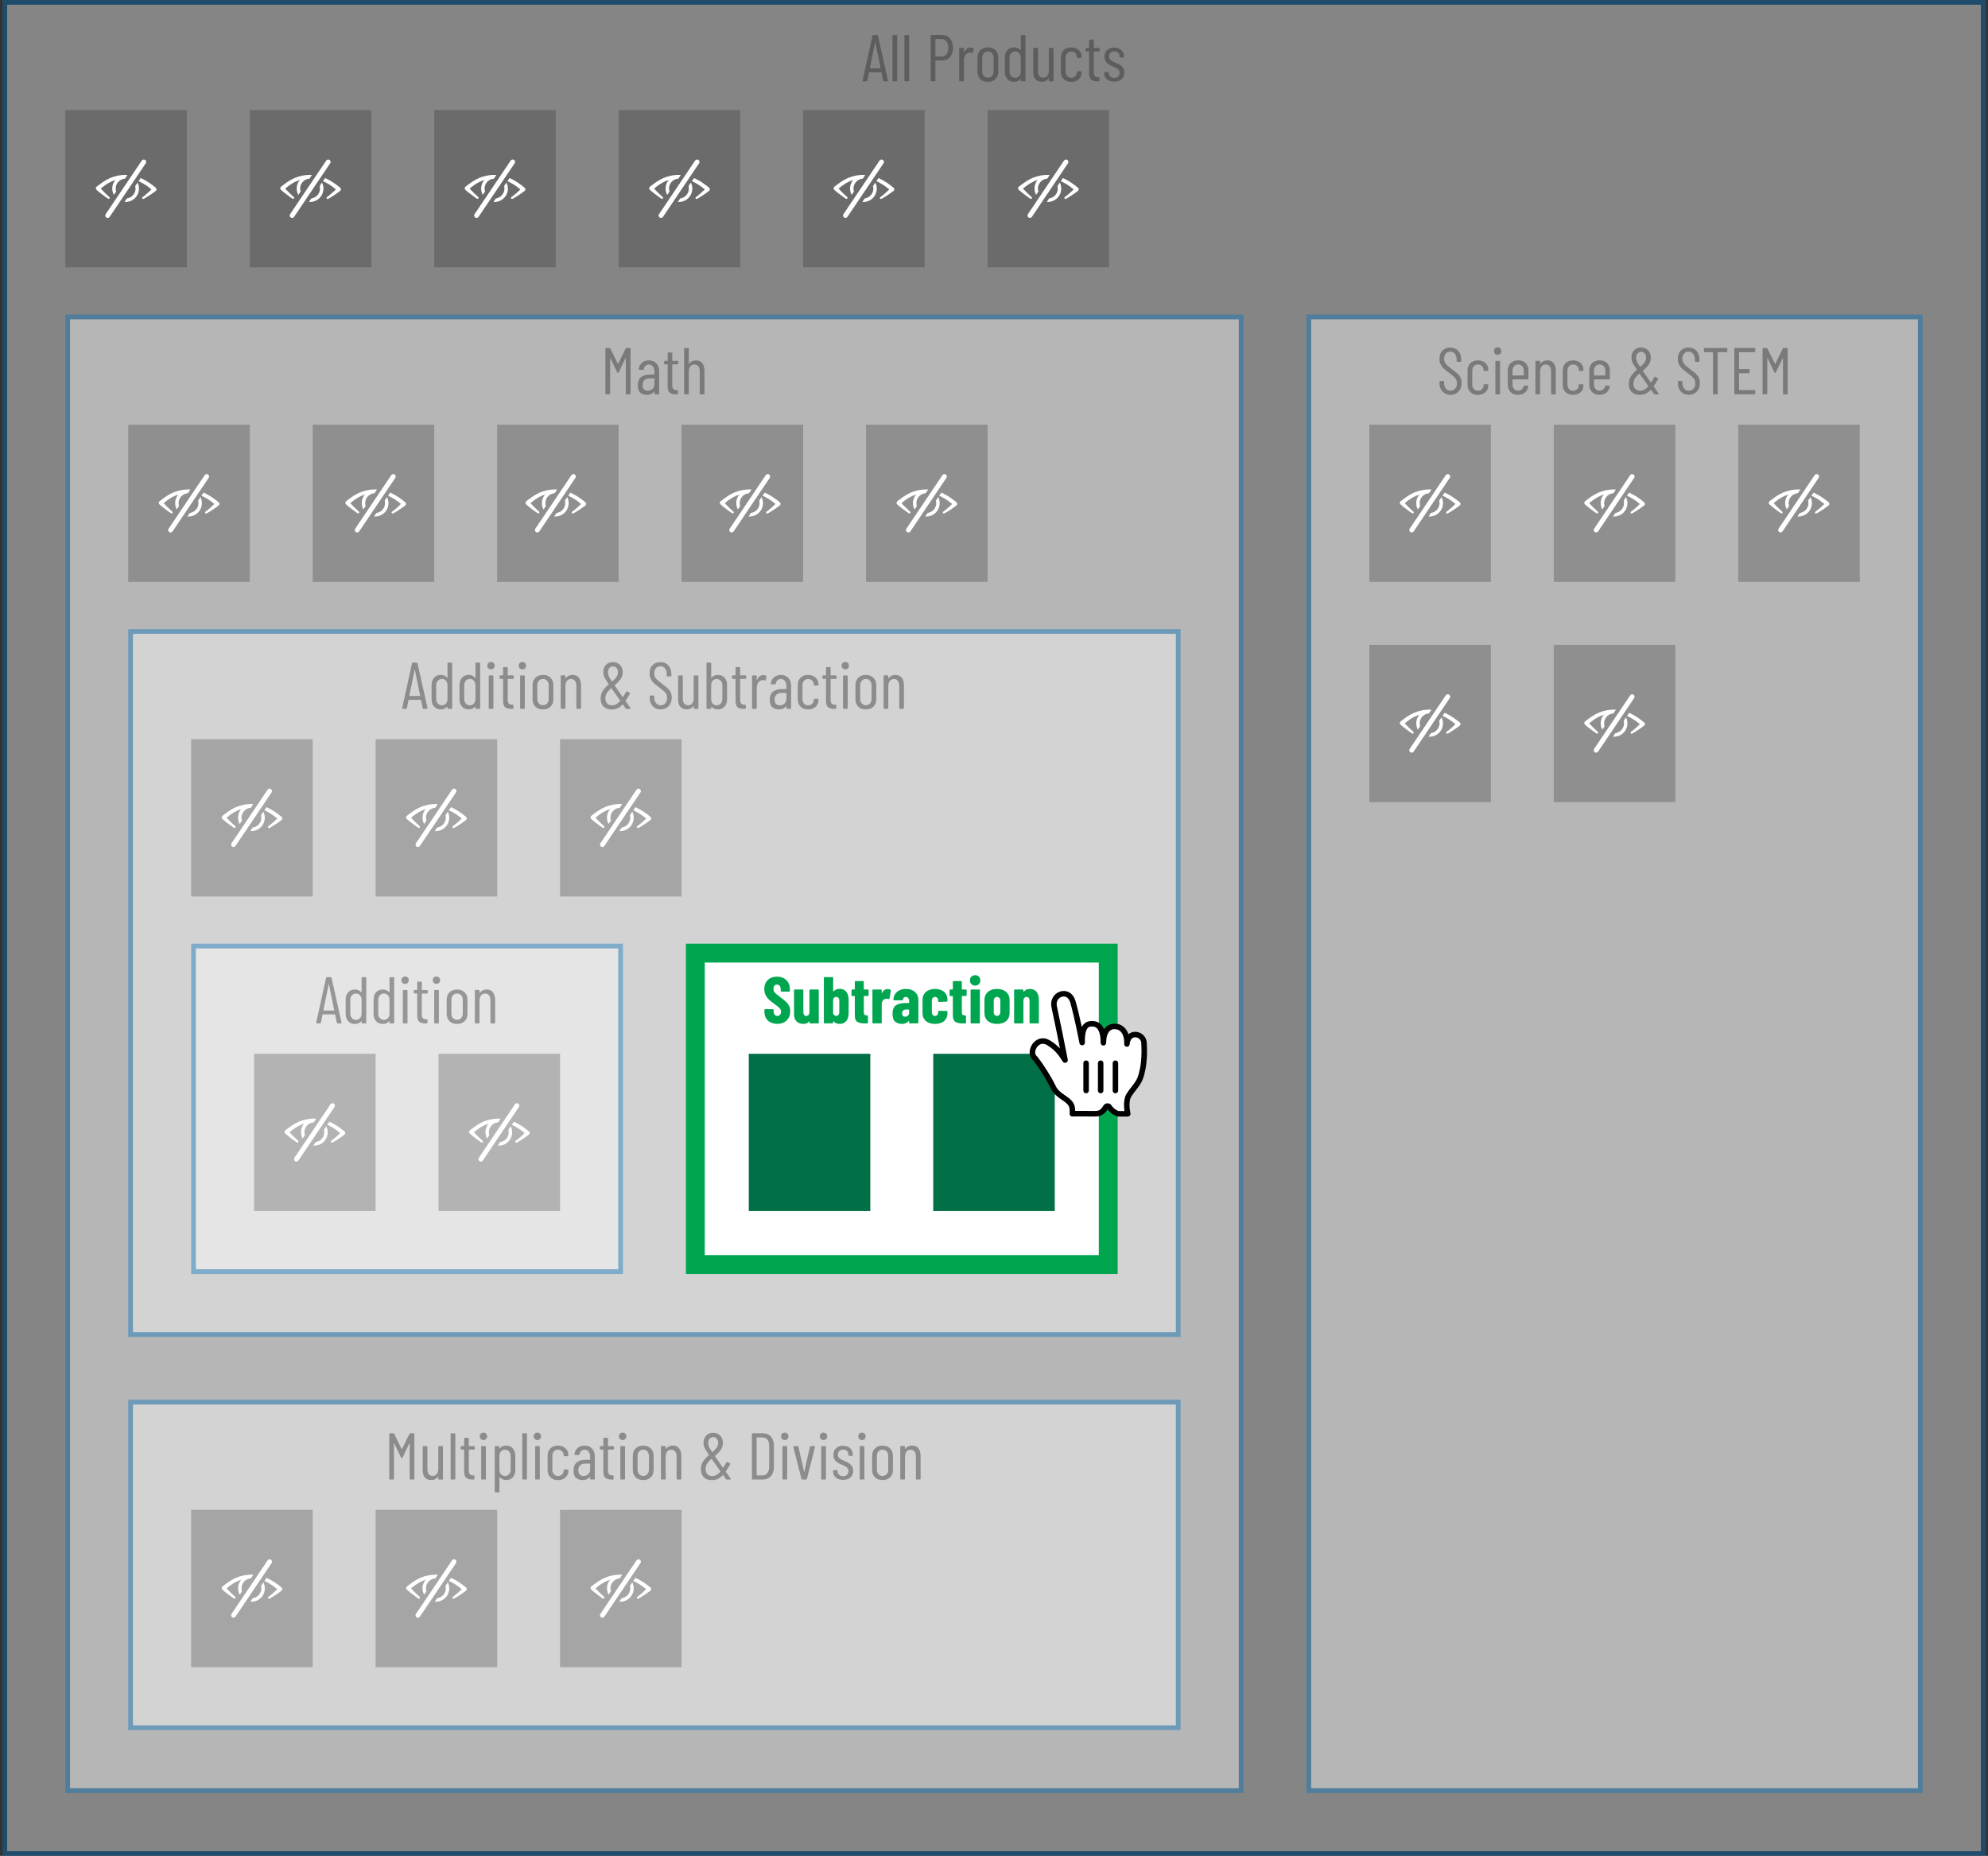 <?xml version="1.0" encoding="UTF-8"?><svg xmlns="http://www.w3.org/2000/svg" viewBox="0 0 632 590"><rect x="0" y="0" width="632" height="590" fill="#333333" stroke="none"/><defs><style>.cls-1{fill:#027046;}.cls-2{fill:#0071bb;}.cls-3,.cls-4{fill:#fff;}.cls-5{fill:#00a64f;}.cls-6,.cls-7{fill:#231f20;}.cls-4,.cls-8{stroke:#010101;stroke-linecap:round;stroke-linejoin:round;stroke-width:1.75px;}.cls-8{fill:none;}.cls-9{opacity:.4;}.cls-7{opacity:.25;}</style></defs><g id="Layered_Nav"><g class="cls-9"><rect class="cls-3" x="1.52" y=".75" width="628.96" height="588.5"/><path class="cls-2" d="m629.73,1.5v587H2.27V1.5h627.46m1.5-1.5H.77v590h630.46V0h0Z"/></g><g class="cls-9"><rect class="cls-3" x="21.52" y="100.75" width="373.05" height="468.5"/><path class="cls-2" d="m393.82,101.5v467H22.27V101.5h371.55m1.5-1.5H20.77v470h374.55V100h0Z"/></g><g class="cls-9"><rect class="cls-3" x="416.07" y="100.75" width="194.41" height="468.5"/><path class="cls-2" d="m609.73,101.5v467h-192.91V101.5h192.91m1.5-1.5h-195.91v470h195.91V100h0Z"/></g><g class="cls-9"><rect class="cls-3" x="41.52" y="200.75" width="333.05" height="223.5"/><path class="cls-2" d="m373.82,201.5v222H42.27v-222h331.55m1.5-1.5H40.77v225h334.55v-225h0Z"/></g></g><g id="Text"><g class="cls-9"><path class="cls-6" d="m280.78,25.66l-.53-2.6s-.01-.05-.03-.06c-.02-.01-.05-.02-.07-.02h-3.8s-.05,0-.07.02c-.02.01-.03.04-.03.06l-.53,2.6c-.01.13-.09.19-.23.19h-1.07c-.07,0-.12-.02-.16-.06-.04-.04-.05-.1-.03-.17l3.15-14.28c.03-.13.11-.19.23-.19h1.26c.14,0,.22.06.23.19l3.19,14.28v.04c0,.13-.06.19-.19.19h-1.09c-.13,0-.2-.06-.23-.19Zm-4.2-3.91h3.32s.06-.03.06-.08l-1.68-8.25s-.03-.06-.04-.06c-.01,0-.03.02-.04.06l-1.68,8.25c0,.06.02.08.06.08Z"/><path class="cls-6" d="m283.72,25.64v-14.28c0-.14.07-.21.21-.21h1.07c.14,0,.21.07.21.21v14.28c0,.14-.07.21-.21.21h-1.07c-.14,0-.21-.07-.21-.21Z"/><path class="cls-6" d="m287.52,25.64v-14.28c0-.14.07-.21.21-.21h1.07c.14,0,.21.07.21.21v14.28c0,.14-.07.21-.21.21h-1.07c-.14,0-.21-.07-.21-.21Z"/><path class="cls-6" d="m302.01,12.25c.63.75.95,1.73.95,2.95s-.31,2.17-.92,2.91c-.62.73-1.43,1.1-2.44,1.1h-2.16c-.06,0-.08.03-.08.08v6.34c0,.14-.07.21-.21.21h-1.07c-.14,0-.21-.07-.21-.21v-14.3c0-.14.07-.21.21-.21h3.46c1.02,0,1.85.38,2.48,1.12Zm-1.13,4.99c.39-.5.59-1.18.59-2.02s-.2-1.52-.59-2.03c-.39-.51-.9-.77-1.53-.77h-1.91c-.06,0-.08.03-.08.08v5.4c0,.06.03.08.08.08h1.91c.63,0,1.14-.25,1.53-.76Z"/><path class="cls-6" d="m309.43,15.35c.1.06.13.15.1.27l-.25,1.09c-.01.13-.1.17-.25.13-.17-.08-.38-.13-.63-.13-.11,0-.2,0-.25.02-.5.03-.92.29-1.24.79-.32.5-.48,1.1-.48,1.82v6.3c0,.14-.07.21-.21.21h-1.07c-.14,0-.21-.07-.21-.21v-10.21c0-.14.07-.21.21-.21h1.07c.14,0,.21.07.21.21v1.26s0,.06.03.06.04-.01.07-.04c.41-1.06,1.07-1.6,2-1.6.35,0,.65.08.9.23Z"/><path class="cls-6" d="m311.64,25.14c-.59-.59-.89-1.37-.89-2.33v-4.52c0-.95.3-1.73.9-2.33s1.4-.9,2.39-.9,1.81.3,2.42.9.9,1.38.9,2.33v4.52c0,.97-.3,1.74-.9,2.33-.6.59-1.41.88-2.42.88s-1.81-.29-2.4-.88Zm3.72-.99c.34-.36.51-.85.51-1.45v-4.33c0-.6-.17-1.09-.51-1.46s-.78-.56-1.31-.56-.97.19-1.3.56-.5.86-.5,1.46v4.33c0,.6.17,1.08.5,1.45s.77.55,1.3.55.97-.18,1.31-.55Z"/><path class="cls-6" d="m324.73,11.15h1.07c.14,0,.21.07.21.21v14.28c0,.14-.07.21-.21.21h-1.07c-.14,0-.21-.07-.21-.21v-.46s-.01-.05-.03-.06c-.02-.01-.04,0-.07.02-.53.59-1.2.88-2.02.88-.9,0-1.61-.3-2.14-.89s-.8-1.37-.8-2.32v-4.54c0-.98.27-1.76.8-2.34s1.25-.87,2.14-.87c.83,0,1.5.3,2.02.9.03.03.05.04.07.02.02-.01.03-.04.03-.06v-4.56c0-.14.07-.21.21-.21Zm-.7,13.01c.33-.37.49-.85.49-1.44v-4.35c0-.6-.17-1.09-.49-1.46s-.75-.56-1.27-.56-.97.19-1.31.56-.51.86-.51,1.46v4.35c0,.59.17,1.07.51,1.44s.78.56,1.31.56.94-.19,1.27-.56Z"/><path class="cls-6" d="m333.64,15.22h1.07c.14,0,.21.07.21.21v10.21c0,.14-.07.21-.21.21h-1.07c-.14,0-.21-.07-.21-.21v-.71s-.01-.06-.03-.06-.05.01-.07.04c-.43.73-1.13,1.09-2.1,1.09-.84,0-1.51-.25-2-.77-.5-.51-.75-1.28-.75-2.32v-7.48c0-.14.07-.21.21-.21h1.07c.14,0,.21.07.21.21v7.14c0,.7.14,1.23.43,1.59.29.36.7.54,1.25.54s1-.2,1.31-.61c.32-.41.47-.96.47-1.66v-6.99c0-.14.07-.21.21-.21Z"/><path class="cls-6" d="m338.14,25.14c-.59-.59-.89-1.37-.89-2.33v-4.54c0-.95.3-1.73.9-2.32.6-.6,1.39-.89,2.37-.89.66,0,1.24.13,1.74.4.5.27.89.62,1.17,1.06.27.44.41.93.41,1.46v.21c0,.14-.07.21-.21.21l-1.07.04c-.14,0-.21-.07-.21-.21v-.15c0-.46-.17-.86-.51-1.21-.34-.34-.78-.51-1.31-.51s-.96.19-1.29.56-.49.86-.49,1.46v4.33c0,.6.16,1.09.49,1.46s.76.56,1.29.56.97-.17,1.31-.51c.34-.34.51-.75.51-1.21v-.15c0-.14.07-.21.21-.21l1.07.02c.14,0,.21.07.21.21v.23c0,.84-.3,1.54-.91,2.09-.61.55-1.41.83-2.4.83s-1.79-.29-2.38-.88Z"/><path class="cls-6" d="m349.39,16.34h-1.6c-.06,0-.08.03-.08.08v6.43c0,.64.11,1.09.34,1.33.22.25.57.36,1.03.35h.21c.14,0,.21.07.21.21v.9c0,.14-.07.21-.21.21h-.53c-.83,0-1.45-.18-1.88-.54-.43-.36-.64-1.03-.64-2.03v-6.87c0-.06-.03-.08-.08-.08h-.82c-.14,0-.21-.07-.21-.21v-.69c0-.14.07-.21.21-.21h.82c.06,0,.08-.03.08-.08v-2.35c0-.14.07-.21.21-.21h1.05c.14,0,.21.07.21.21v2.35c0,.06.03.08.08.08h1.6c.14,0,.21.07.21.21v.69c0,.14-.07.21-.21.21Z"/><path class="cls-6" d="m351.92,25.21c-.58-.5-.87-1.16-.87-1.98v-.15c0-.14.07-.21.21-.21h1.01c.14,0,.21.07.21.21v.13c0,.45.16.83.49,1.13.33.31.76.46,1.29.46.5,0,.91-.15,1.22-.46.31-.31.46-.7.46-1.18,0-.36-.1-.67-.29-.91s-.42-.44-.68-.58c-.26-.14-.65-.32-1.17-.55-.55-.22-1-.44-1.35-.66-.36-.22-.67-.53-.92-.92-.26-.4-.39-.91-.39-1.52,0-.9.28-1.6.83-2.12s1.3-.78,2.24-.78,1.71.27,2.27.8c.56.53.84,1.24.84,2.12v.06c0,.14-.07.21-.21.21h-.97c-.14,0-.21-.07-.21-.21v-.13c0-.48-.16-.87-.47-1.18-.32-.31-.72-.46-1.23-.46s-.91.16-1.21.47c-.3.32-.45.7-.45,1.17,0,.34.09.62.27.85.18.23.41.42.67.57.27.15.64.33,1.11.54.57.25,1.05.49,1.42.71s.7.54.98.94c.28.41.42.91.42,1.51,0,.87-.29,1.56-.86,2.08-.57.52-1.35.78-2.33.78s-1.74-.25-2.32-.75Z"/></g><g class="cls-9"><path class="cls-6" d="m458.6,124.49c-.64-.69-.97-1.58-.97-2.69v-.48c0-.14.07-.21.21-.21h1.03c.14,0,.21.07.21.21v.42c0,.74.19,1.34.57,1.8s.87.68,1.47.68,1.08-.22,1.47-.65c.39-.43.59-1.01.59-1.72,0-.48-.09-.88-.28-1.23-.19-.34-.43-.64-.73-.9-.3-.26-.8-.65-1.5-1.19-.7-.52-1.25-.96-1.66-1.33-.41-.37-.74-.82-1-1.33-.26-.52-.39-1.13-.39-1.83,0-1.09.31-1.96.95-2.59.63-.64,1.45-.96,2.46-.96,1.06,0,1.91.35,2.55,1.04s.96,1.61.96,2.76v.52c0,.14-.07.21-.21.21h-1.05c-.14,0-.21-.07-.21-.21v-.54c0-.74-.19-1.34-.56-1.8s-.87-.68-1.48-.68c-.56,0-1.02.2-1.39.6-.36.4-.54.96-.54,1.69,0,.43.08.82.24,1.14.16.33.4.64.72.93.32.29.8.68,1.43,1.16.84.62,1.47,1.12,1.88,1.5.41.39.73.81.96,1.26.22.46.34,1,.34,1.65,0,1.15-.33,2.07-.99,2.76-.66.69-1.51,1.04-2.54,1.04s-1.88-.34-2.52-1.03Z"/><path class="cls-6" d="m467.43,124.64c-.59-.59-.89-1.37-.89-2.33v-4.54c0-.95.3-1.72.9-2.32.6-.59,1.39-.89,2.37-.89.66,0,1.24.13,1.74.4.5.27.89.62,1.17,1.06s.41.93.41,1.46v.21c0,.14-.07.21-.21.21l-1.07.04c-.14,0-.21-.07-.21-.21v-.15c0-.46-.17-.86-.51-1.21-.34-.34-.78-.51-1.31-.51s-.96.19-1.29.56c-.33.37-.49.86-.49,1.46v4.33c0,.6.16,1.09.49,1.46.33.37.76.56,1.29.56s.97-.17,1.31-.51c.34-.34.51-.75.51-1.21v-.15c0-.14.07-.21.21-.21l1.07.02c.14,0,.21.07.21.21v.23c0,.84-.3,1.54-.91,2.09s-1.41.83-2.4.83-1.79-.29-2.38-.88Z"/><path class="cls-6" d="m475.27,112.46c-.22-.22-.33-.5-.33-.84s.11-.63.33-.85c.22-.22.5-.33.85-.33s.61.11.83.33c.22.22.33.5.33.85s-.11.62-.33.84c-.22.22-.49.34-.83.34s-.63-.11-.85-.34Zm.12,12.68v-10.21c0-.14.07-.21.21-.21h1.07c.14,0,.21.07.21.21v10.21c0,.14-.07.21-.21.21h-1.07c-.14,0-.21-.07-.21-.21Z"/><path class="cls-6" d="m485.71,120.61h-4.79c-.06,0-.08.03-.08.08v1.53c0,.59.17,1.07.49,1.44.33.37.76.56,1.29.56.45,0,.83-.14,1.14-.41s.52-.63.62-1.06c.04-.13.12-.19.23-.19l1.05.04c.06,0,.1.02.15.06.04.04.05.1.04.17-.11.83-.45,1.48-1.02,1.96-.57.48-1.31.72-2.22.72-1,0-1.79-.29-2.38-.88s-.89-1.37-.89-2.33v-4.54c0-.95.3-1.72.89-2.32.6-.59,1.39-.89,2.38-.89s1.81.3,2.4.89c.59.6.89,1.37.89,2.32v2.62c0,.14-.07.21-.21.21Zm-4.38-4.19c-.33.37-.49.86-.49,1.46v1.41c0,.06.03.08.08.08h3.44c.06,0,.08-.03.08-.08v-1.41c0-.6-.17-1.09-.5-1.46s-.78-.56-1.32-.56-.96.19-1.29.56Z"/><path class="cls-6" d="m493.89,115.46c.47.59.7,1.41.7,2.46v7.22c0,.14-.07.21-.21.21h-1.07c-.14,0-.21-.07-.21-.21v-7.1c0-.69-.15-1.22-.45-1.6-.3-.38-.72-.57-1.25-.57-.56,0-1,.2-1.31.61-.32.41-.47.96-.47,1.66v6.99c0,.14-.07.21-.21.21h-1.07c-.14,0-.21-.07-.21-.21v-10.21c0-.14.07-.21.21-.21h1.07c.14,0,.21.07.21.21v.67s.01.05.04.06c.03.01.05,0,.06-.04.25-.35.57-.61.96-.79.38-.17.79-.26,1.23-.26.85,0,1.51.29,1.98.88Z"/><path class="cls-6" d="m497.69,124.64c-.6-.59-.89-1.37-.89-2.33v-4.54c0-.95.3-1.72.9-2.32.6-.59,1.39-.89,2.37-.89.66,0,1.24.13,1.74.4.5.27.89.62,1.17,1.06.27.44.41.93.41,1.46v.21c0,.14-.07.21-.21.21l-1.07.04c-.14,0-.21-.07-.21-.21v-.15c0-.46-.17-.86-.51-1.21-.34-.34-.78-.51-1.31-.51s-.96.19-1.29.56c-.33.37-.49.86-.49,1.46v4.33c0,.6.17,1.09.49,1.46.33.37.76.56,1.29.56s.97-.17,1.31-.51.51-.75.51-1.21v-.15c0-.14.07-.21.21-.21l1.07.02c.14,0,.21.07.21.21v.23c0,.84-.3,1.54-.91,2.09-.61.55-1.41.83-2.4.83s-1.79-.29-2.38-.88Z"/><path class="cls-6" d="m511.61,120.61h-4.79c-.06,0-.08.03-.08.08v1.53c0,.59.17,1.07.49,1.44.33.37.76.56,1.29.56.45,0,.83-.14,1.14-.41s.52-.63.62-1.06c.04-.13.12-.19.23-.19l1.05.04c.06,0,.1.02.15.06s.06.1.04.17c-.11.83-.45,1.48-1.02,1.96-.57.48-1.31.72-2.22.72-1,0-1.79-.29-2.38-.88s-.89-1.37-.89-2.33v-4.54c0-.95.3-1.72.89-2.32.6-.59,1.39-.89,2.38-.89s1.81.3,2.4.89c.59.6.89,1.37.89,2.32v2.62c0,.14-.07.21-.21.21Zm-4.38-4.19c-.33.37-.49.86-.49,1.46v1.41c0,.06.03.08.08.08h3.44c.06,0,.08-.03.08-.08v-1.41c0-.6-.17-1.09-.5-1.46s-.78-.56-1.32-.56-.96.19-1.29.56Z"/><path class="cls-6" d="m527.31,125.22s-.01.06-.04.08c-.03.03-.07.04-.13.04h-1.13c-.11,0-.2-.04-.25-.13l-.86-1.26s-.04-.04-.06-.04-.05,0-.06.02c-.52.56-1.05.97-1.61,1.22-.55.25-1.17.38-1.86.38-1.08,0-1.93-.3-2.56-.9-.63-.6-.94-1.46-.94-2.56,0-.94.22-1.75.67-2.45.45-.69,1.06-1.37,1.85-2.03.04-.01.05-.05.02-.1-.5-.76-.88-1.34-1.11-1.75-.24-.41-.4-.76-.47-1.05s-.12-.61-.12-.98c0-.98.28-1.76.84-2.35.56-.59,1.29-.88,2.21-.88s1.66.3,2.24.89c.58.6.87,1.37.87,2.32,0,.85-.22,1.58-.65,2.19-.43.61-1.06,1.26-1.87,1.94-.04.01-.05.05-.02.1.56.79.97,1.38,1.24,1.79l1.3,1.85s.04.02.06.02.05,0,.06-.02c.2-.29.53-.86,1.01-1.7.03-.06.07-.09.13-.1.06-.01.11,0,.17.02l.8.46c.11.07.13.17.06.29-.45.83-.9,1.56-1.36,2.21-.01.04-.01.08,0,.13l1.55,2.23s.04.07.04.12Zm-4.56-1.33c.41-.23.82-.58,1.24-1.06.03-.04.03-.08,0-.13l-1.01-1.45-1.74-2.46s-.06-.04-.1,0c-.6.52-1.06,1.03-1.38,1.53-.31.5-.47,1.07-.47,1.7s.19,1.19.57,1.6.91.61,1.6.61c.46,0,.9-.12,1.3-.35Zm-2.18-11.53c-.29.34-.44.81-.44,1.4,0,.39.07.76.22,1.11.15.35.49.93,1.02,1.74.03.06.06.06.11.02.59-.5,1.04-.98,1.35-1.43.31-.45.47-.95.47-1.51s-.15-1.01-.44-1.34-.67-.5-1.13-.5-.86.17-1.16.52Z"/><path class="cls-6" d="m534.37,124.49c-.64-.69-.97-1.58-.97-2.69v-.48c0-.14.07-.21.21-.21h1.03c.14,0,.21.07.21.21v.42c0,.74.19,1.34.57,1.8.38.46.87.68,1.47.68s1.08-.22,1.47-.65.59-1.01.59-1.72c0-.48-.09-.88-.28-1.23-.19-.34-.43-.64-.74-.9-.3-.26-.8-.65-1.5-1.19-.7-.52-1.25-.96-1.66-1.33-.41-.37-.74-.82-1-1.33-.26-.52-.39-1.13-.39-1.83,0-1.09.31-1.96.94-2.59.63-.64,1.45-.96,2.46-.96,1.06,0,1.92.35,2.55,1.04s.96,1.61.96,2.76v.52c0,.14-.07.21-.21.21h-1.05c-.14,0-.21-.07-.21-.21v-.54c0-.74-.19-1.34-.56-1.8s-.86-.68-1.48-.68c-.56,0-1.02.2-1.39.6s-.55.96-.55,1.69c0,.43.08.82.24,1.14s.4.64.72.93c.32.29.8.68,1.43,1.16.84.62,1.47,1.12,1.88,1.5.41.39.73.81.96,1.26.22.46.34,1,.34,1.65,0,1.15-.33,2.07-.99,2.76-.66.69-1.5,1.04-2.54,1.04s-1.88-.34-2.52-1.03Z"/><path class="cls-6" d="m549.13,110.86v.88c0,.14-.07.21-.21.21h-2.77c-.06,0-.08.03-.08.08v13.1c0,.14-.07.21-.21.21h-1.07c-.14,0-.21-.07-.21-.21v-13.1c0-.06-.03-.08-.08-.08h-2.6c-.14,0-.21-.07-.21-.21v-.88c0-.14.07-.21.21-.21h7.04c.14,0,.21.07.21.21Z"/><path class="cls-6" d="m557.8,111.95h-4.87c-.06,0-.08.03-.08.08v5.21c0,.06.03.08.08.08h3.07c.14,0,.21.07.21.21v.9c0,.14-.07.21-.21.21h-3.07c-.06,0-.08.03-.08.08v5.23c0,.06.03.08.08.08h4.87c.14,0,.21.07.21.21v.88c0,.14-.07.21-.21.21h-6.24c-.14,0-.21-.07-.21-.21v-14.28c0-.14.07-.21.21-.21h6.24c.14,0,.21.07.21.21v.88c0,.14-.07.21-.21.21Z"/><path class="cls-6" d="m567.02,110.65h1.09c.14,0,.21.07.21.21v14.28c0,.14-.07.21-.21.21h-1.07c-.14,0-.21-.07-.21-.21v-11.26s-.01-.06-.03-.06-.04.01-.07.04l-2.18,4.54c-.04.1-.11.15-.21.15-.11,0-.19-.05-.23-.15l-2.18-4.52s-.05-.04-.07-.04-.03.02-.03.06v11.23c0,.14-.07.21-.21.21h-1.07c-.14,0-.21-.07-.21-.21v-14.28c0-.14.07-.21.21-.21h1.09c.13,0,.21.05.25.15l2.39,4.85s.04.04.06.04.05-.01.06-.04l2.37-4.85c.04-.1.13-.15.25-.15Z"/></g><g class="cls-9"><g><path class="cls-6" d="m199.15,110.65h1.09c.14,0,.21.07.21.21v14.28c0,.14-.07.21-.21.21h-1.07c-.14,0-.21-.07-.21-.21v-11.26s-.01-.06-.03-.06-.04.01-.07.04l-2.18,4.54c-.04.1-.11.15-.21.15-.11,0-.19-.05-.23-.15l-2.18-4.52s-.05-.04-.07-.04-.03.02-.03.06v11.23c0,.14-.07.21-.21.21h-1.07c-.14,0-.21-.07-.21-.21v-14.28c0-.14.07-.21.21-.21h1.09c.13,0,.21.05.25.15l2.39,4.85s.04.04.06.04.05-.01.06-.04l2.37-4.85c.04-.1.13-.15.25-.15Z"/><path class="cls-6" d="m208.66,115.51c.59.64.88,1.49.88,2.55v7.08c0,.14-.07.21-.21.21h-1.07c-.14,0-.21-.07-.21-.21v-.63s-.01-.05-.03-.05c-.02,0-.05,0-.07.03-.52.69-1.3,1.03-2.33,1.03-.77,0-1.44-.22-2.01-.66s-.85-1.22-.85-2.34c0-1.19.34-2.06,1.03-2.61.69-.55,1.59-.83,2.71-.83h1.47c.06,0,.08-.03.08-.08v-.82c0-.7-.16-1.26-.48-1.68-.32-.42-.76-.63-1.3-.63-.42,0-.78.14-1.08.42-.3.28-.48.64-.54,1.07,0,.14-.07.21-.21.21l-1.18-.02c-.07,0-.12-.02-.16-.06-.04-.04-.05-.09-.03-.15.07-.83.41-1.49,1.01-2,.6-.51,1.34-.77,2.23-.77.98,0,1.76.32,2.35.96Zm-1.24,8.15c.42-.37.63-.88.63-1.54v-1.76c0-.06-.03-.08-.08-.08h-1.49c-.67,0-1.2.18-1.6.54s-.59.88-.59,1.59c0,.62.15,1.07.45,1.38s.7.45,1.19.45c.57,0,1.07-.19,1.49-.56Z"/><path class="cls-6" d="m215.4,115.84h-1.6c-.06,0-.08.03-.08.08v6.43c0,.64.11,1.09.34,1.33.22.25.57.36,1.03.35h.21c.14,0,.21.07.21.21v.9c0,.14-.07.21-.21.21h-.53c-.83,0-1.45-.18-1.88-.54-.43-.36-.64-1.03-.64-2.03v-6.87c0-.06-.03-.08-.08-.08h-.82c-.14,0-.21-.07-.21-.21v-.69c0-.14.07-.21.21-.21h.82c.06,0,.08-.03.08-.08v-2.35c0-.14.07-.21.21-.21h1.05c.14,0,.21.07.21.21v2.35c0,.06.03.08.08.08h1.6c.14,0,.21.07.21.21v.69c0,.14-.07.21-.21.21Z"/><path class="cls-6" d="m223.25,115.46c.47.59.7,1.41.7,2.46v7.22c0,.14-.07.21-.21.21h-1.07c-.14,0-.21-.07-.21-.21v-7.1c0-.69-.15-1.22-.45-1.6-.3-.38-.72-.57-1.25-.57-.56,0-1,.2-1.31.61-.31.41-.47.96-.47,1.66v6.99c0,.14-.07.21-.21.21h-1.07c-.14,0-.21-.07-.21-.21v-14.28c0-.14.07-.21.21-.21h1.07c.14,0,.21.07.21.21v4.75s.01.05.04.06c.03.01.05,0,.06-.04.25-.35.57-.61.96-.79.39-.17.79-.26,1.23-.26.85,0,1.52.29,1.99.88Z"/></g></g><g class="cls-9"><g><path class="cls-6" d="m134.39,225.16l-.53-2.6s0-.05-.03-.06c-.02-.01-.05-.02-.07-.02h-3.8s-.05,0-.07.02c-.02.01-.03.04-.03.06l-.52,2.6c-.01.13-.09.19-.23.19h-1.07c-.07,0-.12-.02-.16-.06-.04-.04-.05-.1-.03-.17l3.15-14.28c.03-.13.11-.19.23-.19h1.26c.14,0,.22.06.23.19l3.19,14.28v.04c0,.13-.06.19-.19.19h-1.09c-.12,0-.2-.06-.23-.19Zm-4.2-3.91h3.32s.06-.03.06-.08l-1.68-8.25s-.03-.06-.04-.06-.03.02-.04.06l-1.68,8.25c0,.06.02.08.06.08Z"/><path class="cls-6" d="m142.47,210.65h1.07c.14,0,.21.07.21.21v14.28c0,.14-.07.21-.21.21h-1.07c-.14,0-.21-.07-.21-.21v-.46s-.01-.05-.03-.06c-.02-.01-.04,0-.07.02-.53.59-1.2.88-2.02.88-.9,0-1.61-.3-2.14-.89s-.8-1.37-.8-2.32v-4.54c0-.98.27-1.76.8-2.34s1.25-.87,2.14-.87c.83,0,1.5.3,2.02.9.03.03.05.04.07.02.02-.01.03-.04.03-.06v-4.56c0-.14.07-.21.21-.21Zm-.7,13.01c.33-.37.49-.85.49-1.44v-4.35c0-.6-.17-1.09-.49-1.46s-.75-.56-1.27-.56-.97.19-1.31.56-.51.86-.51,1.46v4.35c0,.59.17,1.07.51,1.44s.78.56,1.31.56.94-.19,1.27-.56Z"/><path class="cls-6" d="m151.36,210.65h1.07c.14,0,.21.07.21.21v14.28c0,.14-.07.21-.21.21h-1.07c-.14,0-.21-.07-.21-.21v-.46s-.01-.05-.03-.06c-.02-.01-.04,0-.07.02-.53.59-1.2.88-2.02.88-.9,0-1.61-.3-2.14-.89s-.8-1.37-.8-2.32v-4.54c0-.98.27-1.76.8-2.34s1.25-.87,2.14-.87c.83,0,1.5.3,2.02.9.03.03.05.04.07.02.02-.01.03-.04.03-.06v-4.56c0-.14.07-.21.21-.21Zm-.7,13.01c.33-.37.49-.85.49-1.44v-4.35c0-.6-.17-1.09-.49-1.46s-.75-.56-1.27-.56-.97.19-1.31.56-.51.86-.51,1.46v4.35c0,.59.17,1.07.51,1.44s.78.56,1.31.56.94-.19,1.27-.56Z"/><path class="cls-6" d="m155.25,212.46c-.22-.22-.33-.5-.33-.84s.11-.63.33-.85.5-.33.85-.33.61.11.83.33c.22.22.33.5.33.85s-.11.62-.33.84c-.22.22-.49.34-.83.34s-.63-.11-.85-.34Zm.12,12.68v-10.21c0-.14.07-.21.21-.21h1.07c.14,0,.21.07.21.21v10.21c0,.14-.07.21-.21.21h-1.07c-.14,0-.21-.07-.21-.21Z"/><path class="cls-6" d="m163.09,215.84h-1.6c-.06,0-.08.03-.08.08v6.43c0,.64.11,1.09.34,1.33.22.25.57.36,1.03.35h.21c.14,0,.21.07.21.21v.9c0,.14-.07.21-.21.21h-.53c-.83,0-1.45-.18-1.88-.54-.43-.36-.64-1.03-.64-2.03v-6.87c0-.06-.03-.08-.08-.08h-.82c-.14,0-.21-.07-.21-.21v-.69c0-.14.07-.21.21-.21h.82c.06,0,.08-.03.08-.08v-2.35c0-.14.07-.21.21-.21h1.05c.14,0,.21.07.21.21v2.35c0,.06.03.08.08.08h1.6c.14,0,.21.07.21.21v.69c0,.14-.07.21-.21.21Z"/><path class="cls-6" d="m165.23,212.46c-.22-.22-.33-.5-.33-.84s.11-.63.33-.85.5-.33.85-.33.61.11.83.33c.22.22.33.5.33.85s-.11.62-.33.84c-.22.22-.49.34-.83.34s-.63-.11-.85-.34Zm.12,12.68v-10.21c0-.14.07-.21.21-.21h1.07c.14,0,.21.07.21.21v10.21c0,.14-.07.21-.21.21h-1.07c-.14,0-.21-.07-.21-.21Z"/><path class="cls-6" d="m170.2,224.64c-.59-.59-.89-1.37-.89-2.33v-4.52c0-.95.3-1.73.9-2.33s1.4-.9,2.39-.9,1.81.3,2.42.9.9,1.38.9,2.33v4.52c0,.97-.3,1.74-.9,2.33-.6.59-1.41.88-2.42.88s-1.81-.29-2.4-.88Zm3.72-.99c.34-.36.51-.85.51-1.45v-4.33c0-.6-.17-1.09-.51-1.46s-.78-.56-1.31-.56-.97.19-1.3.56-.5.86-.5,1.46v4.33c0,.6.17,1.08.5,1.45s.77.55,1.3.55.97-.18,1.31-.55Z"/><path class="cls-6" d="m184.02,215.46c.47.59.7,1.41.7,2.46v7.22c0,.14-.07.21-.21.21h-1.07c-.14,0-.21-.07-.21-.21v-7.1c0-.69-.15-1.22-.45-1.6-.3-.38-.72-.57-1.25-.57-.56,0-1,.2-1.31.61-.31.41-.47.96-.47,1.66v6.99c0,.14-.07.21-.21.21h-1.07c-.14,0-.21-.07-.21-.21v-10.21c0-.14.07-.21.21-.21h1.07c.14,0,.21.07.21.21v.67s.01.05.04.06c.03.01.05,0,.06-.04.25-.35.57-.61.96-.79.39-.17.79-.26,1.23-.26.85,0,1.52.29,1.99.88Z"/><path class="cls-6" d="m200.46,225.23s-.01.06-.04.08-.07.04-.13.04h-1.13c-.11,0-.2-.04-.25-.13l-.86-1.26s-.04-.04-.06-.04-.05,0-.06.02c-.52.56-1.05.97-1.61,1.22-.55.25-1.17.38-1.86.38-1.08,0-1.93-.3-2.56-.9-.63-.6-.94-1.46-.94-2.56,0-.94.22-1.75.67-2.45.45-.69,1.06-1.37,1.85-2.03.04-.01.05-.05.02-.11-.5-.76-.88-1.34-1.11-1.75s-.4-.76-.47-1.05c-.08-.29-.12-.61-.12-.98,0-.98.28-1.76.84-2.35.56-.59,1.29-.88,2.21-.88s1.66.3,2.24.89.87,1.37.87,2.32c0,.85-.22,1.59-.65,2.19-.43.61-1.06,1.26-1.87,1.94-.04.01-.05.05-.02.11.56.78.97,1.38,1.24,1.79l1.3,1.85s.04.02.06.02.05,0,.06-.02c.2-.29.53-.86,1.01-1.7.03-.06.07-.09.13-.1.06-.01.11,0,.17.02l.8.46c.11.07.13.17.06.29-.45.83-.9,1.56-1.36,2.21-.01.04-.01.08,0,.13l1.55,2.23s.04.07.04.13Zm-4.56-1.33c.41-.23.82-.58,1.24-1.06.03-.04.03-.08,0-.13l-1.01-1.45-1.74-2.46s-.06-.04-.1,0c-.6.52-1.06,1.03-1.38,1.53-.31.5-.47,1.07-.47,1.7s.19,1.19.57,1.6c.38.41.91.61,1.6.61.46,0,.9-.12,1.3-.35Zm-2.18-11.53c-.29.34-.44.81-.44,1.4,0,.39.07.76.22,1.11.15.35.49.93,1.02,1.74.03.06.06.06.11.02.59-.5,1.04-.98,1.35-1.43.31-.45.47-.95.47-1.51s-.15-1.01-.44-1.34-.67-.5-1.13-.5-.86.17-1.16.51Z"/><path class="cls-6" d="m207.51,224.49c-.64-.69-.97-1.58-.97-2.69v-.48c0-.14.07-.21.21-.21h1.03c.14,0,.21.07.21.21v.42c0,.74.19,1.34.57,1.8.38.46.87.68,1.47.68s1.08-.22,1.47-.65.59-1.01.59-1.72c0-.48-.09-.89-.28-1.23-.19-.34-.43-.64-.74-.9s-.8-.65-1.5-1.19c-.7-.52-1.25-.96-1.66-1.33-.41-.37-.74-.82-1-1.33-.26-.52-.39-1.13-.39-1.83,0-1.09.31-1.96.94-2.59.63-.64,1.45-.96,2.46-.96,1.06,0,1.92.35,2.55,1.04.64.69.96,1.61.96,2.76v.53c0,.14-.07.21-.21.21h-1.05c-.14,0-.21-.07-.21-.21v-.55c0-.74-.19-1.34-.56-1.8s-.86-.68-1.48-.68c-.56,0-1.02.2-1.39.6s-.55.96-.55,1.69c0,.43.08.82.24,1.14s.4.64.72.93.8.68,1.43,1.16c.84.62,1.47,1.12,1.88,1.5.41.39.73.81.96,1.26.22.46.34,1,.34,1.65,0,1.15-.33,2.07-.99,2.76-.66.69-1.5,1.04-2.54,1.04s-1.88-.34-2.52-1.03Z"/><path class="cls-6" d="m220.74,214.73h1.07c.14,0,.21.07.21.21v10.21c0,.14-.07.21-.21.21h-1.07c-.14,0-.21-.07-.21-.21v-.71s-.01-.06-.03-.06-.05.01-.07.04c-.43.73-1.13,1.09-2.1,1.09-.84,0-1.51-.25-2-.77-.5-.51-.75-1.28-.75-2.32v-7.48c0-.14.07-.21.21-.21h1.07c.14,0,.21.07.21.21v7.14c0,.7.14,1.23.43,1.59.29.36.7.54,1.25.54s1-.2,1.31-.61c.32-.41.47-.96.47-1.66v-6.99c0-.14.07-.21.21-.21Z"/><path class="cls-6" d="m230.33,215.43c.54.58.81,1.36.81,2.34v4.54c0,.95-.27,1.73-.8,2.32-.53.59-1.25.89-2.14.89-.38,0-.74-.07-1.09-.22s-.66-.37-.92-.66c-.03-.03-.05-.04-.07-.02-.02.01-.03.04-.03.06v.46c0,.14-.07.21-.21.21h-1.07c-.14,0-.21-.07-.21-.21v-14.28c0-.14.07-.21.21-.21h1.07c.14,0,.21.07.21.21v4.54s.01.05.04.06c.03.01.06,0,.08-.04.25-.28.55-.49.9-.64.35-.15.71-.22,1.09-.22.88,0,1.59.29,2.13.87Zm-1.19.99c-.34-.37-.78-.56-1.32-.56-.52,0-.94.19-1.26.56s-.48.86-.48,1.46v4.35c0,.59.16,1.07.48,1.44s.74.56,1.26.56c.55,0,.99-.19,1.32-.56s.5-.85.5-1.44v-4.35c0-.6-.17-1.09-.5-1.46Z"/><path class="cls-6" d="m236.99,215.84h-1.6c-.06,0-.08.03-.08.08v6.43c0,.64.11,1.09.34,1.33.22.25.57.36,1.03.35h.21c.14,0,.21.07.21.21v.9c0,.14-.07.21-.21.21h-.53c-.83,0-1.45-.18-1.88-.54-.43-.36-.64-1.03-.64-2.03v-6.87c0-.06-.03-.08-.08-.08h-.82c-.14,0-.21-.07-.21-.21v-.69c0-.14.07-.21.21-.21h.82c.06,0,.08-.03.08-.08v-2.35c0-.14.07-.21.21-.21h1.05c.14,0,.21.07.21.21v2.35c0,.06.03.08.08.08h1.6c.14,0,.21.07.21.21v.69c0,.14-.07.21-.21.21Z"/><path class="cls-6" d="m243.57,214.85c.1.06.13.15.1.27l-.25,1.09c-.01.13-.1.17-.25.13-.17-.08-.38-.13-.63-.13-.11,0-.2,0-.25.02-.5.03-.92.29-1.24.79-.32.5-.48,1.1-.48,1.82v6.3c0,.14-.07.21-.21.21h-1.07c-.14,0-.21-.07-.21-.21v-10.21c0-.14.07-.21.21-.21h1.07c.14,0,.21.07.21.21v1.26s0,.06.03.06.04-.01.07-.04c.41-1.06,1.07-1.6,2-1.6.35,0,.65.08.9.23Z"/><path class="cls-6" d="m250.62,215.51c.59.64.88,1.49.88,2.55v7.08c0,.14-.07.21-.21.21h-1.07c-.14,0-.21-.07-.21-.21v-.63s-.01-.05-.03-.05c-.02,0-.05,0-.07.03-.52.69-1.3,1.03-2.33,1.03-.77,0-1.44-.22-2.01-.66-.57-.44-.85-1.22-.85-2.34,0-1.19.34-2.06,1.03-2.62.69-.55,1.59-.83,2.71-.83h1.47c.06,0,.08-.03.08-.08v-.82c0-.7-.16-1.26-.48-1.68-.32-.42-.76-.63-1.3-.63-.42,0-.78.14-1.08.42-.3.28-.48.64-.54,1.07,0,.14-.07.21-.21.21l-1.18-.02c-.07,0-.12-.02-.16-.06s-.05-.09-.03-.15c.07-.83.41-1.49,1.01-2,.6-.51,1.34-.77,2.23-.77.98,0,1.76.32,2.35.96Zm-1.24,8.15c.42-.37.63-.89.63-1.54v-1.76c0-.06-.03-.08-.08-.08h-1.49c-.67,0-1.2.18-1.6.54-.39.36-.59.89-.59,1.59,0,.62.15,1.07.45,1.38.3.3.7.45,1.19.45.57,0,1.07-.19,1.49-.56Z"/><path class="cls-6" d="m254.5,224.64c-.59-.59-.89-1.37-.89-2.33v-4.54c0-.95.3-1.73.9-2.32.6-.6,1.39-.89,2.37-.89.66,0,1.24.13,1.74.4.5.27.89.62,1.17,1.06.27.44.41.93.41,1.46v.21c0,.14-.07.21-.21.21l-1.07.04c-.14,0-.21-.07-.21-.21v-.15c0-.46-.17-.86-.51-1.21-.34-.34-.78-.51-1.31-.51s-.96.19-1.29.56-.49.86-.49,1.46v4.33c0,.6.16,1.09.49,1.46s.76.56,1.29.56.97-.17,1.31-.51c.34-.34.51-.75.51-1.21v-.15c0-.14.07-.21.21-.21l1.07.02c.14,0,.21.07.21.21v.23c0,.84-.3,1.54-.91,2.09-.61.55-1.41.83-2.4.83s-1.79-.29-2.38-.88Z"/><path class="cls-6" d="m265.74,215.84h-1.6c-.06,0-.08.03-.08.08v6.43c0,.64.11,1.09.34,1.33.22.25.57.36,1.03.35h.21c.14,0,.21.07.21.21v.9c0,.14-.07.21-.21.21h-.53c-.83,0-1.45-.18-1.88-.54-.43-.36-.64-1.03-.64-2.03v-6.87c0-.06-.03-.08-.08-.08h-.82c-.14,0-.21-.07-.21-.21v-.69c0-.14.07-.21.21-.21h.82c.06,0,.08-.03.08-.08v-2.35c0-.14.07-.21.21-.21h1.05c.14,0,.21.07.21.21v2.35c0,.06.03.08.08.08h1.6c.14,0,.21.07.21.21v.69c0,.14-.07.21-.21.21Z"/><path class="cls-6" d="m267.88,212.46c-.22-.22-.33-.5-.33-.84s.11-.63.33-.85.5-.33.85-.33.61.11.83.33c.22.22.33.5.33.85s-.11.62-.33.84c-.22.22-.49.34-.83.34s-.63-.11-.85-.34Zm.12,12.68v-10.21c0-.14.07-.21.21-.21h1.07c.14,0,.21.07.21.21v10.21c0,.14-.07.21-.21.21h-1.07c-.14,0-.21-.07-.21-.21Z"/><path class="cls-6" d="m272.85,224.64c-.59-.59-.89-1.37-.89-2.33v-4.52c0-.95.3-1.73.9-2.33s1.4-.9,2.39-.9,1.81.3,2.42.9.9,1.38.9,2.33v4.52c0,.97-.3,1.74-.9,2.33-.6.59-1.41.88-2.42.88s-1.81-.29-2.4-.88Zm3.72-.99c.34-.36.51-.85.51-1.45v-4.33c0-.6-.17-1.09-.51-1.46s-.78-.56-1.31-.56-.97.19-1.3.56-.5.86-.5,1.46v4.33c0,.6.17,1.08.5,1.45s.77.55,1.3.55.97-.18,1.31-.55Z"/><path class="cls-6" d="m286.67,215.46c.47.59.7,1.41.7,2.46v7.22c0,.14-.07.21-.21.21h-1.07c-.14,0-.21-.07-.21-.21v-7.1c0-.69-.15-1.22-.45-1.6-.3-.38-.72-.57-1.25-.57-.56,0-1,.2-1.31.61-.31.41-.47.96-.47,1.66v6.99c0,.14-.07.21-.21.21h-1.07c-.14,0-.21-.07-.21-.21v-10.21c0-.14.07-.21.21-.21h1.07c.14,0,.21.07.21.21v.67s.01.05.04.06c.03.01.05,0,.06-.04.25-.35.57-.61.96-.79.39-.17.79-.26,1.23-.26.85,0,1.52.29,1.99.88Z"/></g></g><rect class="cls-7" x="20.77" y="35" width="38.64" height="50"/><rect class="cls-7" x="79.41" y="35" width="38.64" height="50"/><rect class="cls-7" x="138.04" y="35" width="38.64" height="50"/><rect class="cls-7" x="40.77" y="135" width="38.64" height="50"/><rect class="cls-7" x="99.41" y="135" width="38.64" height="50"/><rect class="cls-7" x="158.04" y="135" width="38.64" height="50"/><rect class="cls-7" x="60.77" y="235" width="38.64" height="50"/><rect class="cls-7" x="119.41" y="235" width="38.64" height="50"/><rect class="cls-7" x="178.04" y="235" width="38.64" height="50"/><rect class="cls-7" x="435.32" y="135" width="38.64" height="50"/><rect class="cls-7" x="493.96" y="135" width="38.64" height="50"/><rect class="cls-7" x="552.59" y="135" width="38.64" height="50"/><g><rect class="cls-3" x="221.04" y="303" width="131.27" height="99"/><path class="cls-5" d="m349.32,306v93h-125.27v-93h125.27m6-6h-137.27v105h137.27v-105h0Z"/></g><g class="cls-9"><rect class="cls-3" x="61.52" y="300.75" width="135.77" height="103.5"/><path class="cls-2" d="m196.54,301.5v102H62.27v-102h134.27m1.5-1.5H60.77v105h137.27v-105h0Z"/></g><g class="cls-9"><g><path class="cls-6" d="m107.07,325.16l-.53-2.6s0-.05-.03-.06c-.02-.01-.04-.02-.07-.02h-3.8s-.05,0-.07.02c-.02.01-.03.04-.03.06l-.53,2.6c-.01.13-.09.19-.23.19h-1.07c-.07,0-.12-.02-.16-.06-.04-.04-.05-.1-.03-.17l3.15-14.28c.03-.13.11-.19.23-.19h1.26c.14,0,.22.06.23.19l3.19,14.28v.04c0,.13-.06.19-.19.19h-1.09c-.13,0-.2-.06-.23-.19Zm-4.2-3.91h3.32s.06-.03.06-.08l-1.68-8.25s-.03-.06-.04-.06-.03.02-.04.06l-1.68,8.25c0,.06.02.08.06.08Z"/><path class="cls-6" d="m115.16,310.65h1.07c.14,0,.21.07.21.21v14.28c0,.14-.07.21-.21.21h-1.07c-.14,0-.21-.07-.21-.21v-.46s0-.05-.03-.06c-.02-.01-.05,0-.07.02-.53.59-1.2.88-2.02.88-.9,0-1.61-.3-2.14-.89-.53-.59-.8-1.37-.8-2.32v-4.54c0-.98.27-1.76.8-2.34s1.25-.87,2.14-.87c.83,0,1.5.3,2.02.9.03.03.05.04.07.02.02-.01.03-.03.03-.06v-4.56c0-.14.07-.21.21-.21Zm-.7,13.01c.33-.37.49-.85.49-1.44v-4.35c0-.6-.16-1.09-.49-1.46-.33-.37-.75-.56-1.27-.56s-.97.19-1.31.56c-.34.37-.51.86-.51,1.46v4.35c0,.59.17,1.07.51,1.44.34.37.78.56,1.31.56s.94-.19,1.27-.56Z"/><path class="cls-6" d="m124.04,310.65h1.07c.14,0,.21.07.21.21v14.28c0,.14-.07.21-.21.21h-1.07c-.14,0-.21-.07-.21-.21v-.46s0-.05-.03-.06c-.02-.01-.05,0-.07.02-.53.59-1.2.88-2.02.88-.9,0-1.61-.3-2.14-.89-.53-.59-.8-1.37-.8-2.32v-4.54c0-.98.27-1.76.8-2.34s1.25-.87,2.14-.87c.83,0,1.5.3,2.02.9.03.03.05.04.07.02.02-.01.03-.03.03-.06v-4.56c0-.14.07-.21.21-.21Zm-.7,13.01c.33-.37.49-.85.49-1.44v-4.35c0-.6-.16-1.09-.49-1.46-.33-.37-.75-.56-1.27-.56s-.97.19-1.31.56c-.34.37-.51.86-.51,1.46v4.35c0,.59.17,1.07.51,1.44.34.37.78.56,1.31.56s.94-.19,1.27-.56Z"/><path class="cls-6" d="m127.94,312.46c-.22-.22-.33-.5-.33-.84s.11-.63.33-.85.5-.33.85-.33.61.11.83.33.33.5.33.85-.11.62-.33.84-.49.34-.83.34-.63-.11-.85-.34Zm.12,12.68v-10.21c0-.14.07-.21.21-.21h1.07c.14,0,.21.07.21.21v10.21c0,.14-.07.21-.21.21h-1.07c-.14,0-.21-.07-.21-.21Z"/><path class="cls-6" d="m135.78,315.84h-1.6c-.06,0-.08.03-.08.08v6.43c0,.64.11,1.09.34,1.33s.57.36,1.03.35h.21c.14,0,.21.07.21.21v.9c0,.14-.07.21-.21.21h-.53c-.83,0-1.45-.18-1.88-.54-.43-.36-.64-1.03-.64-2.03v-6.87c0-.06-.03-.08-.08-.08h-.82c-.14,0-.21-.07-.21-.21v-.69c0-.14.07-.21.21-.21h.82c.06,0,.08-.03.08-.08v-2.35c0-.14.07-.21.21-.21h1.05c.14,0,.21.07.21.21v2.35c0,.06.03.08.08.08h1.6c.14,0,.21.07.21.21v.69c0,.14-.07.21-.21.21Z"/><path class="cls-6" d="m137.91,312.46c-.22-.22-.33-.5-.33-.84s.11-.63.33-.85.5-.33.85-.33.61.11.83.33.33.5.33.85-.11.62-.33.84-.49.34-.83.34-.63-.11-.85-.34Zm.12,12.68v-10.21c0-.14.07-.21.21-.21h1.07c.14,0,.21.07.21.21v10.21c0,.14-.07.21-.21.21h-1.07c-.14,0-.21-.07-.21-.21Z"/><path class="cls-6" d="m142.89,324.64c-.6-.59-.89-1.37-.89-2.33v-4.51c0-.95.3-1.73.9-2.33.6-.6,1.4-.9,2.39-.9s1.81.3,2.42.9c.6.6.9,1.38.9,2.33v4.51c0,.97-.3,1.74-.9,2.33-.6.59-1.41.88-2.42.88s-1.81-.29-2.4-.88Zm3.72-.99c.34-.36.51-.85.51-1.45v-4.33c0-.6-.17-1.09-.51-1.46-.34-.37-.78-.56-1.31-.56s-.97.19-1.3.56c-.34.37-.5.86-.5,1.46v4.33c0,.6.17,1.08.5,1.45.34.36.77.55,1.3.55s.97-.18,1.31-.55Z"/><path class="cls-6" d="m156.71,315.46c.47.59.7,1.41.7,2.46v7.22c0,.14-.07.21-.21.21h-1.07c-.14,0-.21-.07-.21-.21v-7.1c0-.69-.15-1.22-.45-1.6-.3-.38-.72-.57-1.25-.57-.56,0-1,.2-1.31.61-.32.41-.47.96-.47,1.66v6.99c0,.14-.07.21-.21.21h-1.07c-.14,0-.21-.07-.21-.21v-10.21c0-.14.07-.21.21-.21h1.07c.14,0,.21.07.21.21v.67s.01.05.04.06c.03.01.05,0,.06-.04.25-.35.57-.61.96-.79.38-.17.79-.26,1.23-.26.85,0,1.51.29,1.98.88Z"/></g></g><g><path class="cls-5" d="m244.95,325.04c-.62-.32-1.09-.77-1.43-1.35-.34-.58-.5-1.25-.5-2.01v-.61c0-.07.02-.13.07-.18.05-.05.11-.07.18-.07h2.42c.07,0,.13.03.18.07s.07.11.07.18v.46c0,.43.11.78.34,1.05.22.27.5.4.84.4s.62-.13.84-.38c.22-.25.34-.58.34-.99s-.14-.78-.42-1.08c-.28-.3-.83-.75-1.64-1.33-.7-.5-1.27-.95-1.7-1.34-.43-.39-.81-.87-1.11-1.45-.31-.57-.46-1.24-.46-2,0-1.19.37-2.14,1.11-2.86.74-.71,1.72-1.07,2.94-1.07s2.22.37,2.97,1.11,1.12,1.71,1.12,2.92v.5c0,.07-.02.13-.07.18s-.11.07-.18.07h-2.42c-.07,0-.13-.02-.18-.07-.05-.05-.07-.11-.07-.18v-.57c0-.43-.11-.78-.33-1.04-.22-.26-.5-.39-.85-.39s-.61.12-.82.37c-.21.25-.31.58-.31,1.02s.13.79.4,1.11c.27.32.79.77,1.58,1.34.87.64,1.52,1.17,1.96,1.56.44.4.78.84,1.03,1.32.24.48.37,1.06.37,1.73,0,1.23-.38,2.21-1.13,2.94-.76.73-1.75,1.09-2.98,1.09-.81,0-1.53-.16-2.14-.48Z"/><path class="cls-5" d="m257.41,314.63s.11-.07.18-.07h2.46c.07,0,.13.02.18.07.05.05.07.11.07.18v10.29c0,.07-.02.13-.07.18-.05.05-.11.07-.18.07h-2.46c-.07,0-.13-.02-.18-.07s-.07-.11-.07-.18v-.36s-.01-.07-.04-.08c-.03-.01-.06,0-.08.04-.21.29-.47.5-.79.62-.31.12-.68.18-1.1.18-.84,0-1.53-.26-2.08-.77-.55-.51-.82-1.3-.82-2.36v-7.56c0-.07.02-.13.07-.18.05-.05.11-.07.18-.07h2.46c.07,0,.13.02.18.07.05.05.07.11.07.18v6.91c0,.41.08.72.24.93s.4.33.7.33.55-.12.73-.36.27-.56.27-.97v-6.85c0-.07.02-.13.07-.18Z"/><path class="cls-5" d="m269.04,315.3c.5.61.75,1.48.75,2.61v4.07c0,1.11-.25,1.97-.73,2.59-.49.62-1.22.93-2.18.93-.78,0-1.41-.27-1.89-.8-.03-.03-.06-.04-.08-.03s-.04.03-.04.07v.34c0,.07-.02.13-.07.18-.05.05-.11.07-.18.07h-2.46c-.07,0-.13-.02-.18-.07s-.07-.11-.07-.18v-14.2c0-.07.02-.13.07-.18s.11-.07.18-.07h2.46c.07,0,.13.03.18.07.05.05.07.11.07.18v4.26s.01.04.04.04c.06,0,.11-.04.17-.11.48-.48,1.08-.71,1.81-.71.95,0,1.68.3,2.17.91Zm-2.49,1.96c-.18-.22-.42-.34-.71-.34-.25,0-.47.08-.65.25s-.29.39-.34.67v4.2c.04.28.15.5.34.67s.4.25.65.25c.29,0,.53-.11.71-.34.18-.22.27-.51.27-.86v-3.65c0-.35-.09-.64-.27-.86Z"/><path class="cls-5" d="m276.08,316.56s-.11.07-.18.07h-1.18c-.07,0-.11.04-.11.11v5c0,.41.08.69.23.84.15.15.38.22.69.21h.15c.07,0,.13.02.18.07.05.05.07.11.07.18v2.06c0,.07-.02.13-.07.18-.05.05-.11.07-.18.07h-.84c-1.02,0-1.79-.17-2.31-.51-.52-.34-.78-1-.78-1.96v-6.13c0-.07-.04-.11-.11-.11h-.69c-.07,0-.13-.02-.18-.07-.05-.05-.07-.11-.07-.18v-1.58c0-.07.02-.13.07-.18s.11-.07.18-.07h.69c.07,0,.11-.03.11-.1v-2.33c0-.07.02-.13.07-.18.05-.05.11-.07.18-.07h2.35c.07,0,.13.02.18.07.05.05.07.11.07.18v2.33c0,.07.04.1.11.1h1.18c.07,0,.13.02.18.07.05.05.07.11.07.18v1.58c0,.07-.02.13-.07.18Z"/><path class="cls-5" d="m283.06,314.64c.11.07.15.18.13.32l-.4,2.46c-.01.15-.11.21-.29.17-.15-.06-.34-.08-.57-.08-.21,0-.39.03-.55.08-.32.06-.58.25-.78.58-.2.33-.29.71-.29,1.14v5.78c0,.07-.02.13-.07.18-.05.05-.11.07-.18.07h-2.46c-.07,0-.13-.02-.18-.07-.05-.05-.07-.11-.07-.18v-10.27c0-.07.02-.13.07-.18s.11-.07.18-.07h2.46c.07,0,.13.02.18.07.05.05.07.11.07.18v.82c0,.06.01.09.03.09.02,0,.04-.01.07-.05.38-.83.97-1.24,1.76-1.24.38,0,.67.07.88.21Z"/><path class="cls-5" d="m290.85,315.35c.74.64,1.11,1.49,1.11,2.54v7.2c0,.07-.02.13-.07.18-.05.05-.11.07-.18.07h-2.46c-.07,0-.13-.02-.18-.07s-.07-.11-.07-.18v-.46s-.01-.07-.04-.08c-.03-.01-.06,0-.08.04-.46.59-1.18.9-2.14.92-.81,0-1.52-.22-2.11-.67-.59-.45-.89-1.3-.89-2.56s.36-2.2,1.08-2.69c.72-.49,1.76-.73,3.12-.73h.97c.07,0,.11-.04.11-.11v-.53c0-.38-.1-.69-.3-.93-.2-.24-.46-.37-.77-.37-.24,0-.44.07-.6.22-.16.15-.26.35-.3.62-.01.17-.1.25-.27.25l-2.52-.02c-.17,0-.25-.08-.25-.25.07-1.02.47-1.84,1.2-2.45.73-.61,1.65-.91,2.77-.91,1.19,0,2.16.32,2.9.97Zm-2.24,7.55c.26-.22.39-.51.39-.87v-.99c0-.07-.04-.11-.11-.11h-.86c-.38,0-.68.11-.91.33-.23.22-.35.51-.35.89,0,.35.09.62.26.8s.41.27.7.27c.32,0,.61-.11.87-.33Z"/><path class="cls-5" d="m294.33,324.57c-.71-.63-1.06-1.49-1.06-2.58v-4.07c0-1.06.35-1.92,1.06-2.56.71-.64,1.68-.97,2.91-.97s2.2.32,2.91.95,1.06,1.45,1.06,2.46v.38c0,.07-.02.13-.07.18-.05.05-.11.07-.18.07l-2.46.1c-.17,0-.25-.08-.25-.25v-.25c0-.31-.09-.57-.28-.78-.19-.21-.43-.32-.72-.32-.31,0-.55.11-.74.34-.18.22-.27.52-.27.88v3.61c0,.36.09.66.27.88.18.22.43.34.74.34s.54-.11.72-.33c.19-.22.28-.47.28-.77v-.27c0-.07.02-.13.07-.18s.11-.07.18-.07l2.46.02c.07,0,.13.02.18.07.05.05.07.11.07.18v.48c0,1.04-.35,1.86-1.06,2.48s-1.68.92-2.91.92-2.2-.31-2.91-.94Z"/><path class="cls-5" d="m307.24,316.56s-.11.07-.18.07h-1.18c-.07,0-.1.04-.1.11v5c0,.41.08.69.23.84s.38.22.69.21h.15c.07,0,.13.02.18.07s.07.11.07.18v2.06c0,.07-.02.13-.07.18s-.11.07-.18.07h-.84c-1.02,0-1.79-.17-2.31-.51-.52-.34-.78-1-.78-1.96v-6.13c0-.07-.04-.11-.11-.11h-.69c-.07,0-.13-.02-.18-.07s-.07-.11-.07-.18v-1.58c0-.07.02-.13.07-.18.05-.05.11-.07.18-.07h.69c.07,0,.11-.03.11-.1v-2.33c0-.07.02-.13.07-.18s.11-.07.18-.07h2.35c.07,0,.13.02.18.07s.07.11.07.18v2.33c0,.07.03.1.1.1h1.18c.07,0,.13.02.18.07.05.05.07.11.07.18v1.58c0,.07-.02.13-.07.18Z"/><path class="cls-5" d="m308.82,312.87c-.31-.31-.47-.71-.47-1.19s.15-.89.46-1.2c.31-.31.71-.46,1.2-.46s.89.15,1.19.46c.3.31.45.71.45,1.2s-.15.87-.46,1.19c-.31.32-.7.47-1.18.47s-.87-.16-1.19-.47Zm-.19,12.41s-.07-.11-.07-.18v-10.29c0-.07.02-.13.07-.18s.11-.07.18-.07h2.46c.07,0,.13.02.18.07.05.05.07.11.07.18v10.29c0,.07-.02.13-.07.18-.05.05-.11.07-.18.07h-2.46c-.07,0-.13-.02-.18-.07Z"/><path class="cls-5" d="m314.02,324.57c-.71-.63-1.06-1.49-1.06-2.58v-4.07c0-1.06.36-1.92,1.07-2.56.71-.64,1.69-.97,2.92-.97s2.23.32,2.94.97c.71.64,1.07,1.5,1.07,2.56v4.07c0,1.09-.35,1.95-1.06,2.58-.71.63-1.69.94-2.95.94s-2.22-.31-2.93-.94Zm3.69-1.95c.2-.22.29-.51.29-.86v-3.63c0-.35-.1-.64-.29-.86-.2-.22-.45-.34-.76-.34s-.56.11-.75.34c-.19.22-.28.51-.28.86v3.63c0,.35.09.64.28.86s.44.34.75.34.56-.11.76-.34Z"/><path class="cls-5" d="m329.55,315.33c.48.63.71,1.51.71,2.65v7.12c0,.07-.02.13-.07.18-.05.05-.11.07-.18.07h-2.46c-.07,0-.13-.02-.18-.07s-.07-.11-.07-.18v-6.89c0-.41-.08-.72-.24-.95-.16-.22-.4-.34-.7-.34s-.57.12-.75.35-.26.56-.26.98v6.85c0,.07-.02.13-.07.18s-.11.07-.18.07h-2.46c-.07,0-.13-.02-.18-.07s-.07-.11-.07-.18v-10.29c0-.07.02-.13.07-.18.05-.05.11-.07.18-.07h2.46c.07,0,.13.02.18.07.05.05.07.11.07.18v.4s.02.06.05.06.08-.03.14-.08c.45-.53,1.07-.8,1.87-.8.95,0,1.67.32,2.14.95Z"/></g><rect class="cls-7" x="80.77" y="335" width="38.64" height="50"/><rect class="cls-7" x="139.41" y="335" width="38.64" height="50"/><rect class="cls-1" x="238.04" y="335" width="38.64" height="50"/><rect class="cls-1" x="296.68" y="335" width="38.64" height="50"/><rect class="cls-7" x="196.68" y="35" width="38.64" height="50"/><rect class="cls-7" x="255.32" y="35" width="38.64" height="50"/><rect class="cls-7" x="313.95" y="35" width="38.64" height="50"/><rect class="cls-7" x="435.32" y="205" width="38.64" height="50"/><rect class="cls-7" x="493.96" y="205" width="38.64" height="50"/><rect class="cls-7" x="216.68" y="135" width="38.64" height="50"/><rect class="cls-7" x="275.32" y="135" width="38.64" height="50"/><g><path id="iris" class="cls-3" d="m42.99,59.14c.44,1.69-.57,3.41-2.26,3.86-.13.03-.26.06-.39.08l-.75,1.11c.11,0,.23.01.34.01,2.35,0,4.25-1.9,4.25-4.25,0-.66-.15-1.31-.45-1.91l-.75,1.11Zm-6.07,1.74c-.52-1.67.42-3.43,2.08-3.95.22-.07.44-.11.67-.13l.73-1.08c-.15-.02-.31-.02-.46-.02-2.35,0-4.25,1.91-4.25,4.25,0,.7.17,1.39.51,2.01l.73-1.08Z"/><path id="eyelid" class="cls-3" d="m33.4,62.51c.32.22.64.44.97.66.15.1.35.06.46-.09.09-.14.07-.33-.06-.44h0c-.28-.25-.56-.51-.84-.77s-.55-.53-.82-.79-.53-.54-.79-.82c-.1-.1-.19-.21-.28-.31.14-.12.28-.23.43-.35.32-.26.64-.5.97-.74.65-.46,1.34-.86,2.07-1.19.18-.08.36-.16.55-.23.18-.07.37-.13.56-.19.38-.12.76-.22,1.15-.29.39-.07.79-.12,1.18-.16.2-.02.4-.03.6-.03h.17s.77-1.15.77-1.15c-.1,0-.21,0-.31-.01-.22,0-.44,0-.66,0s-.44.02-.66.04c-.44.03-.87.09-1.3.17-.87.16-1.71.42-2.52.76-.8.35-1.56.77-2.28,1.26-.72.48-1.38,1.01-2.04,1.51h0s-.04.04-.05.05c-.26.25-.27.66-.02.92,0,0,0,0,0,0,.3.28.6.53.91.78.31.25.62.49.93.72s.63.46.94.69Zm16.11-2.84h0c-.65-.53-1.32-1.05-2.03-1.53-.71-.49-1.46-.92-2.24-1.3-.17-.08-.35-.16-.52-.24l-.67,1c.23.1.46.2.69.32.72.36,1.41.78,2.06,1.24.33.24.65.48.96.74.13.1.26.21.39.32-.09.09-.17.17-.27.26-.27.26-.54.51-.82.76-.28.25-.56.5-.85.73-.14.12-.29.24-.43.35s-.29.23-.44.32h0c-.15.1-.2.3-.11.46.09.15.28.2.43.12.19-.09.36-.19.52-.28s.33-.2.5-.3c.33-.2.65-.41.97-.62s.64-.43.95-.66.62-.46.93-.69c.03-.03.05-.05.08-.08.23-.28.18-.69-.1-.92,0,0,0,0,0,0h0Z"/><path id="crossed" class="cls-3" d="m34.23,69.28c-.42,0-.76-.34-.76-.77,0-.15.05-.3.13-.43l11.49-17.05c.25-.34.73-.42,1.07-.17.32.24.41.68.2,1.02l-11.49,17.05c-.14.21-.38.34-.63.34Z"/></g><g><path id="iris-2" class="cls-3" d="m101.63,59.14c.44,1.69-.57,3.41-2.26,3.86-.13.03-.26.06-.39.08l-.75,1.11c.11,0,.23.01.34.01,2.35,0,4.25-1.9,4.25-4.25,0-.66-.15-1.31-.45-1.91l-.75,1.11Zm-6.07,1.74c-.52-1.67.42-3.43,2.08-3.95.22-.07.44-.11.67-.13l.73-1.08c-.15-.02-.31-.02-.46-.02-2.35,0-4.25,1.91-4.25,4.25,0,.7.17,1.39.51,2.01l.73-1.08Z"/><path id="eyelid-2" class="cls-3" d="m92.03,62.51c.32.22.64.44.97.66.15.1.35.06.46-.09.09-.14.07-.33-.06-.44h0c-.28-.25-.56-.51-.84-.77s-.55-.53-.82-.79-.53-.54-.79-.82c-.1-.1-.19-.21-.28-.31.14-.12.28-.23.43-.35.32-.26.64-.5.97-.74.65-.46,1.34-.86,2.07-1.19.18-.08.36-.16.55-.23.18-.07.37-.13.56-.19.38-.12.76-.22,1.15-.29.39-.07.79-.12,1.18-.16.2-.02.4-.03.6-.03h.17s.77-1.15.77-1.15c-.1,0-.21,0-.31-.01-.22,0-.44,0-.66,0s-.44.02-.66.04c-.44.03-.87.09-1.3.17-.87.16-1.71.42-2.52.76-.8.35-1.56.77-2.28,1.26-.72.48-1.38,1.01-2.04,1.51h0s-.04.04-.05.05c-.26.25-.27.66-.02.92,0,0,0,0,0,0,.3.28.6.53.91.78.31.25.62.49.93.72s.63.46.94.69Zm16.11-2.84h0c-.65-.53-1.32-1.05-2.03-1.53-.71-.49-1.46-.92-2.24-1.3-.17-.08-.35-.16-.52-.24l-.67,1c.23.1.46.2.69.32.72.36,1.41.78,2.06,1.24.33.24.65.48.96.74.13.1.26.21.39.32-.09.09-.17.17-.27.26-.27.26-.54.51-.82.76-.28.25-.56.5-.85.73-.14.12-.29.24-.43.35s-.29.23-.44.32h0c-.15.1-.2.3-.11.46.09.15.28.2.43.12.19-.09.36-.19.52-.28s.33-.2.5-.3c.33-.2.65-.41.97-.62s.64-.43.95-.66.62-.46.93-.69c.03-.03.05-.05.08-.08.23-.28.18-.69-.1-.92,0,0,0,0,0,0h0Z"/><path id="crossed-2" class="cls-3" d="m92.86,69.28c-.42,0-.76-.34-.76-.77,0-.15.05-.3.13-.43l11.49-17.05c.25-.34.73-.42,1.07-.17.32.24.41.68.2,1.02l-11.49,17.05c-.14.21-.38.34-.63.34Z"/></g><g><path id="iris-3" class="cls-3" d="m160.27,59.14c.44,1.69-.57,3.41-2.26,3.86-.13.03-.26.06-.39.08l-.75,1.11c.11,0,.23.01.34.01,2.35,0,4.25-1.9,4.25-4.25,0-.66-.15-1.31-.45-1.91l-.75,1.11Zm-6.07,1.74c-.52-1.67.42-3.43,2.08-3.95.22-.07.44-.11.67-.13l.73-1.08c-.15-.02-.31-.02-.46-.02-2.35,0-4.25,1.91-4.25,4.25,0,.7.17,1.39.51,2.01l.73-1.08Z"/><path id="eyelid-3" class="cls-3" d="m150.67,62.51c.32.22.64.44.97.66.15.1.35.06.46-.09.09-.14.07-.33-.06-.44h0c-.28-.25-.56-.51-.84-.77s-.55-.53-.82-.79-.53-.54-.79-.82c-.1-.1-.19-.21-.28-.31.14-.12.28-.23.43-.35.32-.26.64-.5.97-.74.65-.46,1.34-.86,2.07-1.19.18-.08.36-.16.55-.23.18-.07.37-.13.56-.19.38-.12.76-.22,1.15-.29.39-.07.79-.12,1.18-.16.2-.02.4-.03.6-.03h.17s.77-1.15.77-1.15c-.1,0-.21,0-.31-.01-.22,0-.44,0-.66,0s-.44.02-.66.04c-.44.03-.87.09-1.3.17-.87.16-1.71.42-2.52.76-.8.35-1.56.77-2.28,1.26-.72.48-1.38,1.01-2.04,1.51h0s-.04.04-.05.05c-.26.25-.27.66-.02.92,0,0,0,0,0,0,.3.28.6.53.91.78.31.25.62.49.93.72s.63.46.94.69Zm16.11-2.84h0c-.65-.53-1.32-1.05-2.03-1.53-.71-.49-1.46-.92-2.24-1.3-.17-.08-.35-.16-.52-.24l-.67,1c.23.1.46.2.69.32.72.36,1.41.78,2.06,1.24.33.24.65.48.96.74.13.1.26.21.39.32-.09.09-.17.17-.27.26-.27.26-.54.51-.82.76-.28.25-.56.5-.85.73-.14.12-.29.24-.43.35s-.29.23-.44.32h0c-.15.1-.2.3-.11.46.09.15.28.2.43.12.19-.09.36-.19.52-.28s.33-.2.5-.3c.33-.2.65-.41.97-.62s.64-.43.95-.66.62-.46.93-.69c.03-.03.05-.05.08-.08.23-.28.18-.69-.1-.92,0,0,0,0,0,0h0Z"/><path id="crossed-3" class="cls-3" d="m151.5,69.28c-.42,0-.76-.34-.76-.77,0-.15.05-.3.13-.43l11.49-17.05c.25-.34.73-.42,1.07-.17.32.24.41.68.2,1.02l-11.49,17.05c-.14.21-.38.34-.63.34Z"/></g><g><path id="iris-4" class="cls-3" d="m218.9,59.14c.44,1.69-.57,3.41-2.26,3.86-.13.03-.26.06-.39.08l-.75,1.11c.11,0,.23.01.34.01,2.35,0,4.25-1.9,4.25-4.25,0-.66-.15-1.31-.45-1.91l-.75,1.11Zm-6.07,1.74c-.52-1.67.42-3.43,2.08-3.95.22-.07.44-.11.67-.13l.73-1.08c-.15-.02-.31-.02-.46-.02-2.35,0-4.25,1.91-4.25,4.25,0,.7.17,1.39.51,2.01l.73-1.08Z"/><path id="eyelid-4" class="cls-3" d="m209.31,62.51c.32.22.64.44.97.66.15.1.35.06.46-.09.09-.14.07-.33-.06-.44h0c-.28-.25-.56-.51-.84-.77s-.55-.53-.82-.79-.53-.54-.79-.82c-.1-.1-.19-.21-.28-.31.14-.12.28-.23.43-.35.32-.26.64-.5.97-.74.65-.46,1.34-.86,2.07-1.19.18-.08.36-.16.55-.23.18-.07.37-.13.56-.19.38-.12.76-.22,1.15-.29.39-.07.79-.12,1.18-.16.2-.02.4-.03.6-.03h.17s.77-1.15.77-1.15c-.1,0-.21,0-.31-.01-.22,0-.44,0-.66,0s-.44.02-.66.04c-.44.03-.87.09-1.3.17-.87.16-1.71.42-2.52.76-.8.35-1.56.77-2.28,1.26-.72.48-1.38,1.01-2.04,1.51h0s-.04.04-.05.05c-.26.25-.27.66-.02.92,0,0,0,0,0,0,.3.28.6.53.91.78.31.25.62.49.93.72s.63.46.94.69Zm16.11-2.84h0c-.65-.53-1.32-1.05-2.03-1.53-.71-.49-1.46-.92-2.24-1.3-.17-.08-.35-.16-.52-.24l-.67,1c.23.1.46.2.69.32.72.36,1.41.78,2.06,1.24.33.24.65.48.96.74.13.1.26.21.39.32-.09.09-.17.17-.27.26-.27.26-.54.51-.82.76-.28.25-.56.5-.85.73-.14.12-.29.24-.43.35s-.29.23-.44.32h0c-.15.1-.2.3-.11.46.09.15.28.2.43.12.19-.09.36-.19.52-.28s.33-.2.5-.3c.33-.2.65-.41.97-.62s.64-.43.95-.66.62-.46.93-.69c.03-.03.05-.05.08-.08.23-.28.18-.69-.1-.92,0,0,0,0,0,0h0Z"/><path id="crossed-4" class="cls-3" d="m210.14,69.28c-.42,0-.76-.34-.76-.77,0-.15.05-.3.13-.43l11.49-17.05c.25-.34.73-.42,1.07-.17.32.24.41.68.2,1.02l-11.49,17.05c-.14.21-.38.34-.63.34Z"/></g><g><path id="iris-5" class="cls-3" d="m277.54,59.14c.44,1.69-.57,3.41-2.26,3.86-.13.03-.26.06-.39.08l-.75,1.11c.11,0,.23.01.34.01,2.35,0,4.25-1.9,4.25-4.25,0-.66-.15-1.31-.45-1.91l-.75,1.11Zm-6.07,1.74c-.52-1.67.42-3.43,2.08-3.95.22-.07.44-.11.67-.13l.73-1.08c-.15-.02-.31-.02-.46-.02-2.35,0-4.25,1.91-4.25,4.25,0,.7.17,1.39.51,2.01l.73-1.08Z"/><path id="eyelid-5" class="cls-3" d="m267.95,62.51c.32.22.64.44.97.66.15.1.35.06.46-.09.09-.14.07-.33-.06-.44h0c-.28-.25-.56-.51-.84-.77s-.55-.53-.82-.79-.53-.54-.79-.82c-.1-.1-.19-.21-.28-.31.14-.12.28-.23.43-.35.32-.26.64-.5.97-.74.65-.46,1.34-.86,2.07-1.19.18-.08.36-.16.55-.23.18-.07.37-.13.56-.19.38-.12.76-.22,1.15-.29.39-.07.79-.12,1.18-.16.2-.02.4-.03.6-.03h.17s.77-1.15.77-1.15c-.1,0-.21,0-.31-.01-.22,0-.44,0-.66,0s-.44.02-.66.04c-.44.03-.87.09-1.3.17-.87.16-1.71.42-2.52.76-.8.35-1.56.77-2.28,1.26-.72.48-1.38,1.01-2.04,1.51h0s-.04.04-.05.05c-.26.25-.27.66-.02.92,0,0,0,0,0,0,.3.28.6.53.91.78.31.25.62.49.93.72s.63.46.94.69Zm16.11-2.84h0c-.65-.53-1.32-1.05-2.03-1.53-.71-.49-1.46-.92-2.24-1.3-.17-.08-.35-.16-.52-.24l-.67,1c.23.1.46.2.69.32.72.36,1.41.78,2.06,1.24.33.24.65.48.96.74.13.1.26.21.39.32-.09.09-.17.17-.27.26-.27.26-.54.51-.82.76-.28.25-.56.5-.85.73-.14.12-.29.24-.43.35s-.29.23-.44.32h0c-.15.1-.2.3-.11.46.09.15.28.2.43.12.19-.09.36-.19.52-.28s.33-.2.5-.3c.33-.2.65-.41.97-.62s.64-.43.95-.66.62-.46.93-.69c.03-.03.05-.05.08-.08.23-.28.18-.69-.1-.92,0,0,0,0,0,0h0Z"/><path id="crossed-5" class="cls-3" d="m268.77,69.28c-.42,0-.76-.34-.76-.77,0-.15.05-.3.13-.43l11.49-17.05c.25-.34.73-.42,1.07-.17.32.24.41.68.2,1.02l-11.49,17.05c-.14.21-.38.34-.63.34Z"/></g><g><path id="iris-6" class="cls-3" d="m336.18,59.14c.44,1.69-.57,3.41-2.26,3.86-.13.03-.26.06-.39.08l-.75,1.11c.11,0,.23.01.34.01,2.35,0,4.25-1.9,4.25-4.25,0-.66-.15-1.31-.45-1.91l-.75,1.11Zm-6.07,1.74c-.52-1.67.42-3.43,2.08-3.95.22-.07.44-.11.67-.13l.73-1.08c-.15-.02-.31-.02-.46-.02-2.35,0-4.25,1.91-4.25,4.25,0,.7.17,1.39.51,2.01l.73-1.08Z"/><path id="eyelid-6" class="cls-3" d="m326.58,62.51c.32.22.64.44.97.66.15.1.35.06.46-.09.09-.14.07-.33-.06-.44h0c-.28-.25-.56-.51-.84-.77s-.55-.53-.82-.79-.53-.54-.79-.82c-.1-.1-.19-.21-.28-.31.14-.12.28-.23.43-.35.32-.26.64-.5.97-.74.65-.46,1.34-.86,2.07-1.19.18-.08.36-.16.55-.23.18-.07.37-.13.56-.19.38-.12.76-.22,1.15-.29.39-.07.79-.12,1.18-.16.2-.02.4-.03.6-.03h.17s.77-1.15.77-1.15c-.1,0-.21,0-.31-.01-.22,0-.44,0-.66,0s-.44.02-.66.04c-.44.03-.87.09-1.3.17-.87.16-1.71.42-2.52.76-.8.35-1.56.77-2.28,1.26-.72.48-1.38,1.01-2.04,1.51h0s-.04.04-.05.05c-.26.25-.27.66-.02.92,0,0,0,0,0,0,.3.28.6.53.91.78.31.25.62.49.93.72s.63.46.94.69Zm16.11-2.84h0c-.65-.53-1.32-1.05-2.03-1.53-.71-.49-1.46-.92-2.24-1.3-.17-.08-.35-.16-.52-.24l-.67,1c.23.1.46.2.69.32.72.36,1.41.78,2.06,1.24.33.24.65.48.96.74.13.1.26.21.39.32-.09.09-.17.17-.27.26-.27.26-.54.51-.82.76-.28.25-.56.5-.85.73-.14.12-.29.24-.43.35s-.29.23-.44.32h0c-.15.1-.2.3-.11.46.09.15.28.2.43.12.19-.09.36-.19.52-.28s.33-.2.5-.3c.33-.2.65-.41.97-.62s.64-.43.95-.66.62-.46.93-.69c.03-.03.05-.05.08-.08.23-.28.18-.69-.1-.92,0,0,0,0,0,0h0Z"/><path id="crossed-6" class="cls-3" d="m327.41,69.28c-.42,0-.76-.34-.76-.77,0-.15.05-.3.13-.43l11.49-17.05c.25-.34.73-.42,1.07-.17.32.24.41.68.2,1.02l-11.49,17.05c-.14.21-.38.34-.63.34Z"/></g><g><path id="iris-7" class="cls-3" d="m62.99,159.14c.44,1.69-.57,3.41-2.26,3.86-.13.03-.26.06-.39.08l-.75,1.11c.11,0,.23.01.34.01,2.35,0,4.25-1.9,4.25-4.25,0-.66-.15-1.31-.45-1.91l-.75,1.11Zm-6.07,1.74c-.52-1.67.42-3.43,2.08-3.95.22-.07.44-.11.67-.13l.73-1.08c-.15-.02-.31-.02-.46-.02-2.35,0-4.25,1.91-4.25,4.25,0,.7.17,1.39.51,2.01l.73-1.08Z"/><path id="eyelid-7" class="cls-3" d="m53.4,162.51c.32.22.64.44.97.66.15.1.35.06.46-.09.09-.14.07-.33-.06-.44h0c-.28-.25-.56-.51-.84-.77s-.55-.53-.82-.79-.53-.54-.79-.82c-.1-.1-.19-.21-.28-.31.14-.12.28-.23.43-.35.32-.26.64-.5.97-.74.65-.46,1.34-.86,2.07-1.19.18-.08.36-.16.55-.23.18-.07.37-.13.56-.19.38-.12.76-.22,1.15-.29.39-.07.79-.12,1.18-.16.2-.02.4-.03.6-.03h.17s.77-1.15.77-1.15c-.1,0-.21,0-.31-.01-.22,0-.44,0-.66,0s-.44.02-.66.04c-.44.03-.87.09-1.3.17-.87.16-1.71.42-2.52.76-.8.35-1.56.77-2.28,1.26-.72.48-1.38,1.01-2.04,1.51h0s-.04.04-.05.05c-.26.25-.27.66-.02.92,0,0,0,0,0,0,.3.28.6.53.91.78.31.25.62.49.93.72s.63.46.94.69Zm16.11-2.84h0c-.65-.53-1.32-1.05-2.03-1.53-.71-.49-1.46-.92-2.24-1.3-.17-.08-.35-.16-.52-.24l-.67,1c.23.1.46.2.69.32.72.36,1.41.78,2.06,1.24.33.24.65.48.96.74.13.1.26.21.39.32-.09.09-.17.17-.27.26-.27.26-.54.51-.82.76-.28.25-.56.5-.85.73-.14.12-.29.24-.43.35s-.29.23-.44.32h0c-.15.1-.2.3-.11.46.09.15.28.2.43.12.19-.09.36-.19.52-.28s.33-.2.5-.3c.33-.2.65-.41.97-.62s.64-.43.95-.66.62-.46.93-.69c.03-.03.05-.05.08-.08.23-.28.18-.69-.1-.92,0,0,0,0,0,0h0Z"/><path id="crossed-7" class="cls-3" d="m54.23,169.28c-.42,0-.76-.34-.76-.77,0-.15.05-.3.13-.43l11.49-17.05c.25-.34.73-.42,1.07-.17.32.24.41.68.2,1.02l-11.49,17.05c-.14.21-.38.34-.63.34Z"/></g><g><path id="iris-8" class="cls-3" d="m122.31,159.14c.44,1.69-.57,3.41-2.26,3.86-.13.03-.26.06-.39.08l-.75,1.11c.11,0,.23.01.34.01,2.35,0,4.25-1.9,4.25-4.25,0-.66-.15-1.31-.45-1.91l-.75,1.11Zm-6.07,1.74c-.52-1.67.42-3.43,2.08-3.95.22-.07.44-.11.67-.13l.73-1.08c-.15-.02-.31-.02-.46-.02-2.35,0-4.25,1.91-4.25,4.25,0,.7.17,1.39.51,2.01l.73-1.08Z"/><path id="eyelid-8" class="cls-3" d="m112.72,162.51c.32.22.64.44.97.66.15.1.35.06.46-.09.09-.14.07-.33-.06-.44h0c-.28-.25-.56-.51-.84-.77s-.55-.53-.82-.79-.53-.54-.79-.82c-.1-.1-.19-.21-.28-.31.14-.12.28-.23.43-.35.32-.26.64-.5.97-.74.65-.46,1.34-.86,2.07-1.19.18-.08.36-.16.55-.23.18-.07.37-.13.56-.19.38-.12.76-.22,1.15-.29.39-.07.79-.12,1.18-.16.2-.02.4-.03.6-.03h.17s.77-1.15.77-1.15c-.1,0-.21,0-.31-.01-.22,0-.44,0-.66,0s-.44.02-.66.04c-.44.03-.87.09-1.3.17-.87.16-1.71.42-2.52.76-.8.35-1.56.77-2.28,1.26-.72.48-1.38,1.01-2.04,1.51h0s-.04.04-.05.05c-.26.25-.27.66-.02.92,0,0,0,0,0,0,.3.28.6.53.91.78.31.25.62.49.93.72s.63.46.94.69Zm16.11-2.84h0c-.65-.53-1.32-1.05-2.03-1.53-.71-.49-1.46-.92-2.24-1.3-.17-.08-.35-.16-.52-.24l-.67,1c.23.1.46.2.69.32.72.36,1.41.78,2.06,1.24.33.24.65.48.96.74.13.1.26.21.39.32-.09.09-.17.17-.27.26-.27.26-.54.51-.82.76-.28.25-.56.5-.85.73-.14.12-.29.24-.43.35s-.29.23-.44.32h0c-.15.1-.2.3-.11.46.09.15.28.2.43.12.19-.09.36-.19.52-.28s.33-.2.5-.3c.33-.2.65-.41.97-.62s.64-.43.95-.66.62-.46.93-.69c.03-.03.05-.05.08-.08.23-.28.18-.69-.1-.92,0,0,0,0,0,0h0Z"/><path id="crossed-8" class="cls-3" d="m113.55,169.28c-.42,0-.76-.34-.76-.77,0-.15.05-.3.13-.43l11.49-17.05c.25-.34.73-.42,1.07-.17.32.24.41.68.2,1.02l-11.49,17.05c-.14.21-.38.34-.63.34Z"/></g><g><path id="iris-9" class="cls-3" d="m179.59,159.14c.44,1.69-.57,3.41-2.26,3.86-.13.03-.26.06-.39.08l-.75,1.11c.11,0,.23.01.34.01,2.35,0,4.25-1.9,4.25-4.25,0-.66-.15-1.31-.45-1.91l-.75,1.11Zm-6.07,1.74c-.52-1.67.42-3.43,2.08-3.95.22-.07.44-.11.67-.13l.73-1.08c-.15-.02-.31-.02-.46-.02-2.35,0-4.25,1.91-4.25,4.25,0,.7.17,1.39.51,2.01l.73-1.08Z"/><path id="eyelid-9" class="cls-3" d="m169.99,162.51c.32.22.64.44.97.66.15.1.35.06.46-.09.09-.14.07-.33-.06-.44h0c-.28-.25-.56-.51-.84-.77s-.55-.53-.82-.79-.53-.54-.79-.82c-.1-.1-.19-.21-.28-.31.14-.12.28-.23.43-.35.32-.26.64-.5.97-.74.65-.46,1.34-.86,2.07-1.19.18-.08.36-.16.55-.23.18-.07.37-.13.56-.19.38-.12.76-.22,1.15-.29.39-.07.79-.12,1.18-.16.2-.02.4-.03.6-.03h.17s.77-1.15.77-1.15c-.1,0-.21,0-.31-.01-.22,0-.44,0-.66,0s-.44.02-.66.04c-.44.03-.87.09-1.3.17-.87.16-1.71.42-2.52.76-.8.35-1.56.77-2.28,1.26-.72.48-1.38,1.01-2.04,1.51h0s-.04.04-.05.05c-.26.25-.27.66-.02.92,0,0,0,0,0,0,.3.28.6.53.91.78.31.25.62.49.93.72s.63.46.94.69Zm16.11-2.84h0c-.65-.53-1.32-1.05-2.03-1.53-.71-.49-1.46-.92-2.24-1.3-.17-.08-.35-.16-.52-.24l-.67,1c.23.1.46.2.69.32.72.36,1.41.78,2.06,1.24.33.24.65.48.96.74.13.1.26.21.39.32-.09.09-.17.17-.27.26-.27.26-.54.51-.82.76-.28.25-.56.5-.85.73-.14.12-.29.24-.43.35s-.29.23-.44.32h0c-.15.1-.2.3-.11.46.09.15.28.2.43.12.19-.09.36-.19.52-.28s.33-.2.5-.3c.33-.2.65-.41.97-.62s.64-.43.95-.66.62-.46.93-.69c.03-.03.05-.05.08-.08.23-.28.18-.69-.1-.92,0,0,0,0,0,0h0Z"/><path id="crossed-9" class="cls-3" d="m170.82,169.28c-.42,0-.76-.34-.76-.77,0-.15.05-.3.13-.43l11.49-17.05c.25-.34.73-.42,1.07-.17.32.24.41.68.2,1.02l-11.49,17.05c-.14.21-.38.34-.63.34Z"/></g><g><path id="iris-10" class="cls-3" d="m82.99,259.14c.44,1.69-.57,3.41-2.26,3.86-.13.03-.26.06-.39.08l-.75,1.11c.11,0,.23.01.34.01,2.35,0,4.25-1.9,4.25-4.25,0-.66-.15-1.31-.45-1.91l-.75,1.11Zm-6.07,1.74c-.52-1.67.42-3.43,2.08-3.95.22-.07.44-.11.67-.13l.73-1.08c-.15-.02-.31-.02-.46-.02-2.35,0-4.25,1.91-4.25,4.25,0,.7.17,1.39.51,2.01l.73-1.08Z"/><path id="eyelid-10" class="cls-3" d="m73.4,262.51c.32.22.64.44.97.66.15.1.35.06.46-.09.09-.14.07-.33-.06-.44h0c-.28-.25-.56-.51-.84-.77s-.55-.53-.82-.79-.53-.54-.79-.82c-.1-.1-.19-.21-.28-.31.14-.12.28-.23.43-.35.32-.26.64-.5.97-.74.65-.46,1.34-.86,2.07-1.19.18-.08.36-.16.55-.23.18-.07.37-.13.56-.19.38-.12.76-.22,1.15-.29.39-.07.79-.12,1.18-.16.2-.02.4-.03.6-.03h.17s.77-1.15.77-1.15c-.1,0-.21,0-.31-.01-.22,0-.44,0-.66,0s-.44.02-.66.04c-.44.03-.87.09-1.3.17-.87.16-1.71.42-2.52.76-.8.35-1.56.77-2.28,1.26-.72.48-1.38,1.01-2.04,1.51h0s-.04.04-.05.05c-.26.25-.27.66-.02.92,0,0,0,0,0,0,.3.28.6.53.91.78.31.25.62.49.93.72s.63.46.94.69Zm16.11-2.84h0c-.65-.53-1.32-1.05-2.03-1.53-.71-.49-1.46-.92-2.24-1.3-.17-.08-.35-.16-.52-.24l-.67,1c.23.1.46.2.69.32.72.36,1.41.78,2.06,1.24.33.24.65.48.96.74.13.1.26.21.39.32-.09.09-.17.17-.27.26-.27.26-.54.51-.82.76-.28.25-.56.5-.85.73-.14.12-.29.24-.43.35s-.29.23-.44.32h0c-.15.1-.2.3-.11.46.09.15.28.2.43.12.19-.09.36-.19.52-.28s.33-.2.5-.3c.33-.2.65-.41.97-.62s.64-.43.95-.66.62-.46.93-.69c.03-.03.05-.05.08-.08.23-.28.18-.69-.1-.92,0,0,0,0,0,0h0Z"/><path id="crossed-10" class="cls-3" d="m74.23,269.28c-.42,0-.76-.34-.76-.77,0-.15.05-.3.13-.43l11.49-17.05c.25-.34.73-.42,1.07-.17.32.24.41.68.2,1.02l-11.49,17.05c-.14.21-.38.34-.63.34Z"/></g><g><path id="iris-11" class="cls-3" d="m141.63,259.14c.44,1.69-.57,3.41-2.26,3.86-.13.03-.26.06-.39.08l-.75,1.11c.11,0,.23.01.34.01,2.35,0,4.25-1.9,4.25-4.25,0-.66-.15-1.31-.45-1.91l-.75,1.11Zm-6.07,1.74c-.52-1.67.42-3.43,2.08-3.95.22-.07.44-.11.67-.13l.73-1.08c-.15-.02-.31-.02-.46-.02-2.35,0-4.25,1.91-4.25,4.25,0,.7.17,1.39.51,2.01l.73-1.08Z"/><path id="eyelid-11" class="cls-3" d="m132.04,262.51c.32.22.64.44.97.66.15.1.35.06.46-.09.09-.14.07-.33-.06-.44h0c-.28-.25-.56-.51-.84-.77s-.55-.53-.82-.79-.53-.54-.79-.82c-.1-.1-.19-.21-.28-.31.14-.12.28-.23.43-.35.32-.26.64-.5.97-.74.65-.46,1.34-.86,2.07-1.19.18-.08.36-.16.55-.23.18-.07.37-.13.56-.19.38-.12.76-.22,1.15-.29.39-.07.79-.12,1.18-.16.2-.02.4-.03.6-.03h.17s.77-1.15.77-1.15c-.1,0-.21,0-.31-.01-.22,0-.44,0-.66,0s-.44.02-.66.04c-.44.03-.87.09-1.3.17-.87.16-1.71.42-2.52.76-.8.35-1.56.77-2.28,1.26-.72.48-1.38,1.01-2.04,1.51h0s-.04.04-.05.05c-.26.25-.27.66-.02.92,0,0,0,0,0,0,.3.28.6.53.91.78.31.25.62.49.93.72s.63.46.94.69Zm16.11-2.84h0c-.65-.53-1.32-1.05-2.03-1.53-.71-.49-1.46-.92-2.24-1.3-.17-.08-.35-.16-.52-.24l-.67,1c.23.1.46.2.69.32.72.36,1.41.78,2.06,1.24.33.24.65.48.96.74.13.1.26.21.39.32-.09.09-.17.17-.27.26-.27.26-.54.51-.82.76-.28.25-.56.5-.85.73-.14.12-.29.24-.43.35s-.29.23-.44.32h0c-.15.1-.2.3-.11.46.09.15.28.2.43.12.19-.09.36-.19.52-.28s.33-.2.5-.3c.33-.2.65-.41.97-.62s.64-.43.95-.66.62-.46.93-.69c.03-.03.05-.05.08-.08.23-.28.18-.69-.1-.92,0,0,0,0,0,0h0Z"/><path id="crossed-11" class="cls-3" d="m132.86,269.28c-.42,0-.76-.34-.76-.77,0-.15.05-.3.13-.43l11.49-17.05c.25-.34.73-.42,1.07-.17.32.24.41.68.2,1.02l-11.49,17.05c-.14.21-.38.34-.63.34Z"/></g><g><path id="iris-12" class="cls-3" d="m102.99,359.14c.44,1.69-.57,3.41-2.26,3.86-.13.03-.26.06-.39.08l-.75,1.11c.11,0,.23.01.34.01,2.35,0,4.25-1.9,4.25-4.25,0-.66-.15-1.31-.45-1.91l-.75,1.11Zm-6.07,1.74c-.52-1.67.42-3.43,2.08-3.95.22-.07.44-.11.67-.13l.73-1.08c-.15-.02-.31-.02-.46-.02-2.35,0-4.25,1.91-4.25,4.25,0,.7.17,1.39.51,2.01l.73-1.08Z"/><path id="eyelid-12" class="cls-3" d="m93.4,362.51c.32.22.64.44.97.66.15.1.35.06.46-.09.09-.14.07-.33-.06-.44h0c-.28-.25-.56-.51-.84-.77s-.55-.53-.82-.79-.53-.54-.79-.82c-.1-.1-.19-.21-.28-.31.14-.12.28-.23.43-.35.32-.26.64-.5.97-.74.65-.46,1.34-.86,2.07-1.19.18-.08.36-.16.55-.23.18-.07.37-.13.56-.19.38-.12.76-.22,1.15-.29.39-.07.79-.12,1.18-.16.2-.02.4-.03.6-.03h.17s.77-1.15.77-1.15c-.1,0-.21,0-.31-.01-.22,0-.44,0-.66,0s-.44.02-.66.04c-.44.03-.87.09-1.3.17-.87.16-1.71.42-2.52.76-.8.35-1.56.77-2.28,1.26-.72.48-1.38,1.01-2.04,1.51h0s-.04.04-.05.05c-.26.25-.27.66-.02.92,0,0,0,0,0,0,.3.28.6.53.91.78.31.25.62.49.93.72s.63.46.94.69Zm16.11-2.84h0c-.65-.53-1.32-1.05-2.03-1.53-.71-.49-1.46-.92-2.24-1.3-.17-.08-.35-.16-.52-.24l-.67,1c.23.1.46.2.69.32.72.36,1.41.78,2.06,1.24.33.24.65.48.96.74.13.1.26.21.39.32-.09.09-.17.17-.27.26-.27.26-.54.51-.82.76-.28.25-.56.5-.85.73-.14.12-.29.24-.43.35s-.29.23-.44.32h0c-.15.1-.2.3-.11.46.09.15.28.2.43.12.19-.09.36-.19.52-.28s.33-.2.5-.3c.33-.2.65-.41.97-.62s.64-.43.95-.66.62-.46.93-.69c.03-.03.05-.05.08-.08.23-.28.18-.69-.1-.92,0,0,0,0,0,0h0Z"/><path id="crossed-12" class="cls-3" d="m94.23,369.28c-.42,0-.76-.34-.76-.77,0-.15.05-.3.13-.43l11.49-17.05c.25-.34.73-.42,1.07-.17.32.24.41.68.2,1.02l-11.49,17.05c-.14.21-.38.34-.63.34Z"/></g><g><path id="iris-13" class="cls-3" d="m161.63,359.14c.44,1.69-.57,3.41-2.26,3.86-.13.03-.26.06-.39.08l-.75,1.11c.11,0,.23.01.34.01,2.35,0,4.25-1.9,4.25-4.25,0-.66-.15-1.31-.45-1.91l-.75,1.11Zm-6.07,1.74c-.52-1.67.42-3.43,2.08-3.95.22-.07.44-.11.67-.13l.73-1.08c-.15-.02-.31-.02-.46-.02-2.35,0-4.25,1.91-4.25,4.25,0,.7.17,1.39.51,2.01l.73-1.08Z"/><path id="eyelid-13" class="cls-3" d="m152.04,362.51c.32.22.64.44.97.66.15.1.35.06.46-.09.09-.14.07-.33-.06-.44h0c-.28-.25-.56-.51-.84-.77s-.55-.53-.82-.79-.53-.54-.79-.82c-.1-.1-.19-.21-.28-.31.14-.12.28-.23.43-.35.32-.26.64-.5.97-.74.65-.46,1.34-.86,2.07-1.19.18-.08.36-.16.55-.23.18-.07.37-.13.56-.19.38-.12.76-.22,1.15-.29.39-.07.79-.12,1.18-.16.2-.02.4-.03.6-.03h.17s.77-1.15.77-1.15c-.1,0-.21,0-.31-.01-.22,0-.44,0-.66,0s-.44.02-.66.04c-.44.03-.87.09-1.3.17-.87.16-1.71.42-2.52.76-.8.35-1.56.77-2.28,1.26-.72.48-1.38,1.01-2.04,1.51h0s-.04.04-.05.05c-.26.25-.27.66-.02.92,0,0,0,0,0,0,.3.28.6.53.91.78.31.25.62.49.93.72s.63.46.94.69Zm16.11-2.84h0c-.65-.53-1.32-1.05-2.03-1.53-.71-.49-1.46-.92-2.24-1.3-.17-.08-.35-.16-.52-.24l-.67,1c.23.1.46.2.69.32.72.36,1.41.78,2.06,1.24.33.24.65.48.96.74.13.1.26.21.39.32-.09.09-.17.17-.27.26-.27.26-.54.51-.82.76-.28.25-.56.5-.85.73-.14.12-.29.24-.43.35s-.29.23-.44.32h0c-.15.1-.2.3-.11.46.09.15.28.2.43.12.19-.09.36-.19.52-.28s.33-.2.5-.3c.33-.2.65-.41.97-.62s.64-.43.95-.66.62-.46.93-.69c.03-.03.05-.05.08-.08.23-.28.18-.69-.1-.92,0,0,0,0,0,0h0Z"/><path id="crossed-13" class="cls-3" d="m152.86,369.28c-.42,0-.76-.34-.76-.77,0-.15.05-.3.13-.43l11.49-17.05c.25-.34.73-.42,1.07-.17.32.24.41.68.2,1.02l-11.49,17.05c-.14.21-.38.34-.63.34Z"/></g><g><path id="iris-14" class="cls-3" d="m200.27,259.14c.44,1.69-.57,3.41-2.26,3.86-.13.03-.26.06-.39.08l-.75,1.11c.11,0,.23.01.34.01,2.35,0,4.25-1.9,4.25-4.25,0-.66-.15-1.31-.45-1.91l-.75,1.11Zm-6.07,1.74c-.52-1.67.42-3.43,2.08-3.95.22-.07.44-.11.67-.13l.73-1.08c-.15-.02-.31-.02-.46-.02-2.35,0-4.25,1.91-4.25,4.25,0,.7.17,1.39.51,2.01l.73-1.08Z"/><path id="eyelid-14" class="cls-3" d="m190.67,262.51c.32.22.64.44.97.66.15.1.35.06.46-.09.09-.14.07-.33-.06-.44h0c-.28-.25-.56-.51-.84-.77s-.55-.53-.82-.79-.53-.54-.79-.82c-.1-.1-.19-.21-.28-.31.14-.12.28-.23.43-.35.32-.26.64-.5.97-.74.65-.46,1.34-.86,2.07-1.19.18-.08.36-.16.55-.23.18-.07.37-.13.56-.19.38-.12.76-.22,1.15-.29.39-.07.79-.12,1.18-.16.2-.02.4-.03.6-.03h.17s.77-1.15.77-1.15c-.1,0-.21,0-.31-.01-.22,0-.44,0-.66,0s-.44.02-.66.04c-.44.03-.87.09-1.3.17-.87.16-1.71.42-2.52.76-.8.35-1.56.77-2.28,1.26-.72.48-1.38,1.01-2.04,1.51h0s-.04.04-.05.05c-.26.25-.27.66-.02.92,0,0,0,0,0,0,.3.28.6.53.91.78.31.25.62.49.93.72s.63.46.94.69Zm16.11-2.84h0c-.65-.53-1.32-1.05-2.03-1.53-.71-.49-1.46-.92-2.24-1.3-.17-.08-.35-.16-.52-.24l-.67,1c.23.1.46.2.69.32.72.36,1.41.78,2.06,1.24.33.24.65.48.96.74.13.1.26.21.39.32-.09.09-.17.17-.27.26-.27.26-.54.51-.82.76-.28.25-.56.5-.85.73-.14.12-.29.24-.43.35s-.29.23-.44.32h0c-.15.1-.2.3-.11.46.09.15.28.2.43.12.19-.09.36-.19.52-.28s.33-.2.5-.3c.33-.2.65-.41.97-.62s.64-.43.95-.66.62-.46.93-.69c.03-.03.05-.05.08-.08.23-.28.18-.69-.1-.92,0,0,0,0,0,0h0Z"/><path id="crossed-14" class="cls-3" d="m191.5,269.28c-.42,0-.76-.34-.76-.77,0-.15.05-.3.13-.43l11.49-17.05c.25-.34.73-.42,1.07-.17.32.24.41.68.2,1.02l-11.49,17.05c-.14.21-.38.34-.63.34Z"/></g><g><path id="iris-15" class="cls-3" d="m457.54,159.14c.44,1.69-.57,3.41-2.26,3.86-.13.03-.26.06-.39.08l-.75,1.11c.11,0,.23.01.34.01,2.35,0,4.25-1.9,4.25-4.25,0-.66-.15-1.31-.45-1.91l-.75,1.11Zm-6.07,1.74c-.52-1.67.42-3.43,2.08-3.95.22-.07.44-.11.67-.13l.73-1.08c-.15-.02-.31-.02-.46-.02-2.35,0-4.25,1.91-4.25,4.25,0,.7.17,1.39.51,2.01l.73-1.08Z"/><path id="eyelid-15" class="cls-3" d="m447.95,162.51c.32.22.64.44.97.66.15.1.35.06.46-.09.09-.14.07-.33-.06-.44h0c-.28-.25-.56-.51-.84-.77s-.55-.53-.82-.79-.53-.54-.79-.82c-.1-.1-.19-.21-.28-.31.14-.12.28-.23.43-.35.32-.26.64-.5.97-.74.65-.46,1.34-.86,2.07-1.19.18-.08.36-.16.55-.23.18-.07.37-.13.56-.19.38-.12.76-.22,1.15-.29.39-.07.79-.12,1.18-.16.2-.02.4-.03.6-.03h.17s.77-1.15.77-1.15c-.1,0-.21,0-.31-.01-.22,0-.44,0-.66,0s-.44.02-.66.04c-.44.03-.87.09-1.3.17-.87.16-1.71.42-2.52.76-.8.35-1.56.77-2.28,1.26-.72.48-1.38,1.01-2.04,1.51h0s-.04.04-.05.05c-.26.25-.27.66-.02.92,0,0,0,0,0,0,.3.28.6.53.91.78.31.25.62.49.93.72s.63.46.94.69Zm16.11-2.84h0c-.65-.53-1.32-1.05-2.03-1.53-.71-.49-1.46-.92-2.24-1.3-.17-.08-.35-.16-.52-.24l-.67,1c.23.1.46.2.69.32.72.36,1.41.78,2.06,1.24.33.24.65.48.96.74.13.1.26.21.39.32-.09.09-.17.17-.27.26-.27.26-.54.51-.82.76-.28.25-.56.5-.85.73-.14.12-.29.24-.43.35s-.29.23-.44.32h0c-.15.1-.2.3-.11.46.09.15.28.2.43.12.19-.09.36-.19.52-.28s.33-.2.5-.3c.33-.2.65-.41.97-.62s.64-.43.95-.66.62-.46.93-.69c.03-.03.05-.05.08-.08.23-.28.18-.69-.1-.92,0,0,0,0,0,0h0Z"/><path id="crossed-15" class="cls-3" d="m448.78,169.28c-.42,0-.76-.34-.76-.77,0-.15.05-.3.13-.43l11.49-17.05c.25-.34.73-.42,1.07-.17.32.24.41.68.2,1.02l-11.49,17.05c-.14.21-.38.34-.63.34Z"/></g><g><path id="iris-16" class="cls-3" d="m516.18,159.14c.44,1.69-.57,3.41-2.26,3.86-.13.03-.26.06-.39.08l-.75,1.11c.11,0,.23.01.34.01,2.35,0,4.25-1.9,4.25-4.25,0-.66-.15-1.31-.45-1.91l-.75,1.11Zm-6.07,1.74c-.52-1.67.42-3.43,2.08-3.95.22-.07.44-.11.67-.13l.73-1.08c-.15-.02-.31-.02-.46-.02-2.35,0-4.25,1.91-4.25,4.25,0,.7.17,1.39.51,2.01l.73-1.08Z"/><path id="eyelid-16" class="cls-3" d="m506.58,162.51c.32.22.64.44.97.66.15.1.35.06.46-.09.09-.14.07-.33-.06-.44h0c-.28-.25-.56-.51-.84-.77s-.55-.53-.82-.79-.53-.54-.79-.82c-.1-.1-.19-.21-.28-.31.14-.12.28-.23.43-.35.32-.26.64-.5.97-.74.65-.46,1.34-.86,2.07-1.19.18-.08.36-.16.55-.23.18-.07.37-.13.56-.19.38-.12.76-.22,1.15-.29.39-.07.79-.12,1.18-.16.2-.02.4-.03.6-.03h.17s.77-1.15.77-1.15c-.1,0-.21,0-.31-.01-.22,0-.44,0-.66,0s-.44.02-.66.04c-.44.03-.87.09-1.3.17-.87.16-1.71.42-2.52.76-.8.35-1.56.77-2.28,1.26-.72.48-1.38,1.01-2.04,1.51h0s-.04.04-.05.05c-.26.25-.27.66-.02.92,0,0,0,0,0,0,.3.28.6.53.91.78.31.25.62.49.93.72s.63.46.94.69Zm16.11-2.84h0c-.65-.53-1.32-1.05-2.03-1.53-.71-.49-1.46-.92-2.24-1.3-.17-.08-.35-.16-.52-.24l-.67,1c.23.1.46.2.69.32.72.36,1.41.78,2.06,1.24.33.24.65.48.96.74.13.1.26.21.39.32-.09.09-.17.17-.27.26-.27.26-.54.51-.82.76-.28.25-.56.5-.85.73-.14.12-.29.24-.43.35s-.29.23-.44.32h0c-.15.1-.2.3-.11.46.09.15.28.2.43.12.19-.09.36-.19.52-.28s.33-.2.5-.3c.33-.2.65-.41.97-.62s.64-.43.95-.66.62-.46.93-.69c.03-.03.05-.05.08-.08.23-.28.18-.69-.1-.92,0,0,0,0,0,0h0Z"/><path id="crossed-16" class="cls-3" d="m507.41,169.28c-.42,0-.76-.34-.76-.77,0-.15.05-.3.13-.43l11.49-17.05c.25-.34.73-.42,1.07-.17.32.24.41.68.2,1.02l-11.49,17.05c-.14.21-.38.34-.63.34Z"/></g><g><path id="iris-17" class="cls-3" d="m457.54,229.14c.44,1.69-.57,3.41-2.26,3.86-.13.03-.26.06-.39.08l-.75,1.11c.11,0,.23.01.34.01,2.35,0,4.25-1.9,4.25-4.25,0-.66-.15-1.31-.45-1.91l-.75,1.11Zm-6.07,1.74c-.52-1.67.42-3.43,2.08-3.95.22-.07.44-.11.67-.13l.73-1.08c-.15-.02-.31-.02-.46-.02-2.35,0-4.25,1.91-4.25,4.25,0,.7.17,1.39.51,2.01l.73-1.08Z"/><path id="eyelid-17" class="cls-3" d="m447.95,232.51c.32.22.64.44.97.66.15.1.35.06.46-.09.09-.14.07-.33-.06-.44h0c-.28-.25-.56-.51-.84-.77s-.55-.53-.82-.79-.53-.54-.79-.82c-.1-.1-.19-.21-.28-.31.14-.12.28-.23.43-.35.32-.26.64-.5.97-.74.65-.46,1.34-.86,2.07-1.19.18-.08.36-.16.55-.23.18-.07.37-.13.56-.19.38-.12.76-.22,1.15-.29.39-.07.79-.12,1.18-.16.2-.02.4-.03.6-.03h.17s.77-1.15.77-1.15c-.1,0-.21,0-.31-.01-.22,0-.44,0-.66,0s-.44.02-.66.04c-.44.03-.87.09-1.3.17-.87.16-1.71.42-2.52.76-.8.35-1.56.77-2.28,1.26-.72.48-1.38,1.01-2.04,1.51h0s-.04.04-.05.05c-.26.25-.27.66-.02.92,0,0,0,0,0,0,.3.28.6.53.91.78.31.25.62.49.93.72s.63.46.94.69Zm16.11-2.84h0c-.65-.53-1.32-1.05-2.03-1.53-.71-.49-1.46-.92-2.24-1.3-.17-.08-.35-.16-.52-.24l-.67,1c.23.1.46.2.69.32.72.36,1.41.78,2.06,1.24.33.24.65.48.96.74.13.1.26.21.39.32-.09.09-.17.17-.27.26-.27.26-.54.51-.82.76-.28.25-.56.5-.85.73-.14.12-.29.24-.43.35s-.29.23-.44.32h0c-.15.1-.2.3-.11.46.09.15.28.2.43.12.19-.09.36-.19.52-.28s.33-.2.5-.3c.33-.2.65-.41.97-.62s.64-.43.95-.66.62-.46.93-.69c.03-.03.05-.05.08-.08.23-.28.18-.69-.1-.92,0,0,0,0,0,0h0Z"/><path id="crossed-17" class="cls-3" d="m448.78,239.28c-.42,0-.76-.34-.76-.77,0-.15.05-.3.13-.43l11.49-17.05c.25-.34.73-.42,1.07-.17.32.24.41.68.2,1.02l-11.49,17.05c-.14.21-.38.34-.63.34Z"/></g><g><path id="iris-18" class="cls-3" d="m516.18,229.14c.44,1.69-.57,3.41-2.26,3.86-.13.03-.26.06-.39.08l-.75,1.11c.11,0,.23.01.34.01,2.35,0,4.25-1.9,4.25-4.25,0-.66-.15-1.31-.45-1.91l-.75,1.11Zm-6.07,1.74c-.52-1.67.42-3.43,2.08-3.95.22-.07.44-.11.67-.13l.73-1.08c-.15-.02-.31-.02-.46-.02-2.35,0-4.25,1.91-4.25,4.25,0,.7.17,1.39.51,2.01l.73-1.08Z"/><path id="eyelid-18" class="cls-3" d="m506.58,232.51c.32.22.64.44.97.66.15.1.35.06.46-.09.09-.14.07-.33-.06-.44h0c-.28-.25-.56-.51-.84-.77s-.55-.53-.82-.79-.53-.54-.79-.82c-.1-.1-.19-.21-.28-.31.14-.12.28-.23.43-.35.32-.26.64-.5.97-.74.65-.46,1.34-.86,2.07-1.19.18-.08.36-.16.55-.23.18-.07.37-.13.56-.19.38-.12.76-.22,1.15-.29.39-.07.79-.12,1.18-.16.2-.02.4-.03.6-.03h.17s.77-1.15.77-1.15c-.1,0-.21,0-.31-.01-.22,0-.44,0-.66,0s-.44.02-.66.04c-.44.03-.87.09-1.3.17-.87.16-1.71.42-2.52.76-.8.35-1.56.77-2.28,1.26-.72.48-1.38,1.01-2.04,1.51h0s-.04.04-.05.05c-.26.25-.27.66-.02.92,0,0,0,0,0,0,.3.28.6.53.91.78.31.25.62.49.93.72s.63.46.94.69Zm16.11-2.84h0c-.65-.53-1.32-1.05-2.03-1.53-.71-.49-1.46-.92-2.24-1.3-.17-.08-.35-.16-.52-.24l-.67,1c.23.1.46.2.69.32.72.36,1.41.78,2.06,1.24.33.24.65.48.96.74.13.1.26.21.39.32-.09.09-.17.17-.27.26-.27.26-.54.51-.82.76-.28.25-.56.5-.85.73-.14.12-.29.24-.43.35s-.29.23-.44.32h0c-.15.1-.2.3-.11.46.09.15.28.2.43.12.19-.09.36-.19.52-.28s.33-.2.5-.3c.33-.2.65-.41.97-.62s.64-.43.95-.66.62-.46.93-.69c.03-.03.05-.05.08-.08.23-.28.18-.69-.1-.92,0,0,0,0,0,0h0Z"/><path id="crossed-18" class="cls-3" d="m507.41,239.28c-.42,0-.76-.34-.76-.77,0-.15.05-.3.13-.43l11.49-17.05c.25-.34.73-.42,1.07-.17.32.24.41.68.2,1.02l-11.49,17.05c-.14.21-.38.34-.63.34Z"/></g><g><path id="iris-19" class="cls-3" d="m574.82,159.14c.44,1.69-.57,3.41-2.26,3.86-.13.03-.26.06-.39.08l-.75,1.11c.11,0,.23.01.34.01,2.35,0,4.25-1.9,4.25-4.25,0-.66-.15-1.31-.45-1.91l-.75,1.11Zm-6.07,1.74c-.52-1.67.42-3.43,2.08-3.95.22-.07.44-.11.67-.13l.73-1.08c-.15-.02-.31-.02-.46-.02-2.35,0-4.25,1.91-4.25,4.25,0,.7.17,1.39.51,2.01l.73-1.08Z"/><path id="eyelid-19" class="cls-3" d="m565.22,162.51c.32.22.64.44.97.66.15.1.35.06.46-.09.09-.14.07-.33-.06-.44h0c-.28-.25-.56-.51-.84-.77s-.55-.53-.82-.79-.53-.54-.79-.82c-.1-.1-.19-.21-.28-.31.14-.12.28-.23.43-.35.32-.26.64-.5.97-.74.65-.46,1.34-.86,2.07-1.19.18-.08.36-.16.55-.23.18-.07.37-.13.56-.19.38-.12.76-.22,1.15-.29.39-.07.79-.12,1.18-.16.2-.02.4-.03.6-.03h.17s.77-1.15.77-1.15c-.1,0-.21,0-.31-.01-.22,0-.44,0-.66,0s-.44.02-.66.04c-.44.03-.87.09-1.3.17-.87.16-1.71.42-2.52.76-.8.35-1.56.77-2.28,1.26-.72.48-1.38,1.01-2.04,1.51h0s-.04.04-.05.05c-.26.25-.27.66-.02.92,0,0,0,0,0,0,.3.28.6.53.91.78.31.25.62.49.93.72s.63.46.94.69Zm16.11-2.84h0c-.65-.53-1.32-1.05-2.03-1.53-.71-.49-1.46-.92-2.24-1.3-.17-.08-.35-.16-.52-.24l-.67,1c.23.1.46.2.69.32.72.36,1.41.78,2.06,1.24.33.24.65.48.96.74.13.1.26.21.39.32-.09.09-.17.17-.27.26-.27.26-.54.51-.82.76-.28.25-.56.5-.85.73-.14.12-.29.24-.43.35s-.29.23-.44.32h0c-.15.1-.2.3-.11.46.09.15.28.2.43.12.19-.09.36-.19.52-.28s.33-.2.5-.3c.33-.2.65-.41.97-.62s.64-.43.95-.66.62-.46.93-.69c.03-.03.05-.05.08-.08.23-.28.18-.69-.1-.92,0,0,0,0,0,0h0Z"/><path id="crossed-19" class="cls-3" d="m566.05,169.28c-.42,0-.76-.34-.76-.77,0-.15.05-.3.13-.43l11.49-17.05c.25-.34.73-.42,1.07-.17.32.24.41.68.2,1.02l-11.49,17.05c-.14.21-.38.34-.63.34Z"/></g><g><path id="iris-20" class="cls-3" d="m241.37,159.14c.44,1.69-.57,3.41-2.26,3.86-.13.03-.26.06-.39.08l-.75,1.11c.11,0,.23.01.34.01,2.35,0,4.25-1.9,4.25-4.25,0-.66-.15-1.31-.45-1.91l-.75,1.11Zm-6.07,1.74c-.52-1.67.42-3.43,2.08-3.95.22-.07.44-.11.67-.13l.73-1.08c-.15-.02-.31-.02-.46-.02-2.35,0-4.25,1.91-4.25,4.25,0,.7.17,1.39.51,2.01l.73-1.08Z"/><path id="eyelid-20" class="cls-3" d="m231.78,162.51c.32.22.64.44.97.66.15.1.35.06.46-.09.09-.14.07-.33-.06-.44h0c-.28-.25-.56-.51-.84-.77s-.55-.53-.82-.79-.53-.54-.79-.82c-.1-.1-.19-.21-.28-.31.14-.12.28-.23.43-.35.32-.26.64-.5.97-.74.65-.46,1.34-.86,2.07-1.19.18-.08.36-.16.55-.23.18-.07.37-.13.56-.19.38-.12.76-.22,1.15-.29.39-.07.79-.12,1.18-.16.2-.02.4-.03.6-.03h.17s.77-1.15.77-1.15c-.1,0-.21,0-.31-.01-.22,0-.44,0-.66,0s-.44.02-.66.04c-.44.03-.87.09-1.3.17-.87.16-1.71.42-2.52.76-.8.35-1.56.77-2.28,1.26-.72.48-1.38,1.01-2.04,1.51h0s-.04.04-.05.05c-.26.25-.27.66-.02.92,0,0,0,0,0,0,.3.28.6.53.91.78.31.25.62.49.93.72s.63.46.94.69Zm16.11-2.84h0c-.65-.53-1.32-1.05-2.03-1.53-.71-.49-1.46-.92-2.24-1.3-.17-.08-.35-.16-.52-.24l-.67,1c.23.1.46.2.69.32.72.36,1.41.78,2.06,1.24.33.24.65.48.96.74.13.1.26.21.39.32-.09.09-.17.17-.27.26-.27.26-.54.51-.82.76-.28.25-.56.5-.85.73-.14.12-.29.24-.43.35s-.29.23-.44.32h0c-.15.1-.2.3-.11.46.09.15.28.2.43.12.19-.09.36-.19.52-.28s.33-.2.5-.3c.33-.2.65-.41.97-.62s.64-.43.95-.66.62-.46.93-.69c.03-.03.05-.05.08-.08.23-.28.18-.69-.1-.92,0,0,0,0,0,0h0Z"/><path id="crossed-20" class="cls-3" d="m232.6,169.28c-.42,0-.76-.34-.76-.77,0-.15.05-.3.13-.43l11.49-17.05c.25-.34.73-.42,1.07-.17.32.24.41.68.2,1.02l-11.49,17.05c-.14.21-.38.34-.63.34Z"/></g><g><path id="iris-21" class="cls-3" d="m297.54,159.14c.44,1.69-.57,3.41-2.26,3.86-.13.03-.26.06-.39.08l-.75,1.11c.11,0,.23.01.34.01,2.35,0,4.25-1.9,4.25-4.25,0-.66-.15-1.31-.45-1.91l-.75,1.11Zm-6.07,1.74c-.52-1.67.42-3.43,2.08-3.95.22-.07.44-.11.67-.13l.73-1.08c-.15-.02-.31-.02-.46-.02-2.35,0-4.25,1.91-4.25,4.25,0,.7.17,1.39.51,2.01l.73-1.08Z"/><path id="eyelid-21" class="cls-3" d="m287.95,162.51c.32.22.64.44.97.66.15.1.35.06.46-.09.09-.14.07-.33-.06-.44h0c-.28-.25-.56-.51-.84-.77s-.55-.53-.82-.79-.53-.54-.79-.82c-.1-.1-.19-.21-.28-.31.14-.12.28-.23.43-.35.32-.26.64-.5.97-.74.65-.46,1.34-.86,2.07-1.19.18-.08.36-.16.55-.23.18-.07.37-.13.56-.19.38-.12.76-.22,1.15-.29.39-.07.79-.12,1.18-.16.2-.02.4-.03.6-.03h.17s.77-1.15.77-1.15c-.1,0-.21,0-.31-.01-.22,0-.44,0-.66,0s-.44.02-.66.04c-.44.03-.87.09-1.3.17-.87.16-1.71.42-2.52.76-.8.35-1.56.77-2.28,1.26-.72.48-1.38,1.01-2.04,1.51h0s-.04.04-.05.05c-.26.25-.27.66-.02.92,0,0,0,0,0,0,.3.28.6.53.91.78.31.25.62.49.93.72s.63.46.94.69Zm16.11-2.84h0c-.65-.53-1.32-1.05-2.03-1.53-.71-.49-1.46-.92-2.24-1.3-.17-.08-.35-.16-.52-.24l-.67,1c.23.1.46.2.69.32.72.36,1.41.78,2.06,1.24.33.24.65.48.96.74.13.1.26.21.39.32-.09.09-.17.17-.27.26-.27.26-.54.51-.82.76-.28.25-.56.5-.85.73-.14.12-.29.24-.43.35s-.29.23-.44.32h0c-.15.1-.2.3-.11.46.09.15.28.2.43.12.19-.09.36-.19.52-.28s.33-.2.5-.3c.33-.2.65-.41.97-.62s.64-.43.95-.66.62-.46.93-.69c.03-.03.05-.05.08-.08.23-.28.18-.69-.1-.92,0,0,0,0,0,0h0Z"/><path id="crossed-21" class="cls-3" d="m288.77,169.28c-.42,0-.76-.34-.76-.77,0-.15.05-.3.13-.43l11.49-17.05c.25-.34.73-.42,1.07-.17.32.24.41.68.2,1.02l-11.49,17.05c-.14.21-.38.34-.63.34Z"/></g><g><path class="cls-4" d="m347.91,354.06c-1.62,0-5.69-.06-7,0,.06-1.19.06-2.05-.38-2.87-1.06-2-4.37-2.74-5.67-5.51s-4.46-7.77-6.14-9.62,1-6.75,4.62-4.56c3.15,1.9,4.33,4.12,5.25,5.5-.51-2.81-3-14.94-3.44-16.88-.94-4.12,4.64-6.19,5.94-1.62,1.31,4.62,2.56,11,2.94,12.94-.16-5.64,1.89-5.97,3.03-5.98.91,0,3.74-.04,3.72,6.05.03-3.59,1.51-5.26,3.67-5.21,2.35.05,3.98,2.17,3.81,5.59.38-4.44,5.31-3.44,5.44-.31.07,1.85.39,6.8-1.23,11.24-.81,2.21-3.56,4.62-4,6.31s-.25,3.56.06,4.94c-1.12,0-2.44.06-3.06,0-.47-.05-2.01-.86-2.79-2.12-.27-.44-.9-.43-1.16,0-1.1,1.82-1.99,2.12-3.61,2.12Z"/><line class="cls-8" x1="345.28" y1="338" x2="345.28" y2="346.69"/><line class="cls-8" x1="349.91" y1="338" x2="349.91" y2="346.69"/><line class="cls-8" x1="354.6" y1="338" x2="354.6" y2="346.69"/></g><g class="cls-9"><rect class="cls-3" x="41.52" y="445.75" width="333.05" height="103.5"/><path class="cls-2" d="m373.82,446.5v102H42.27v-102h331.55m1.5-1.5H40.77v105h334.55v-105h0Z"/></g><g class="cls-9"><path class="cls-6" d="m130.43,455.65h1.09c.14,0,.21.07.21.21v14.28c0,.14-.07.21-.21.21h-1.07c-.14,0-.21-.07-.21-.21v-11.26s0-.06-.03-.06-.04.01-.07.04l-2.18,4.54c-.04.1-.11.15-.21.15-.11,0-.19-.05-.23-.15l-2.18-4.51s-.05-.04-.07-.04-.03.02-.03.06v11.23c0,.14-.07.21-.21.21h-1.07c-.14,0-.21-.07-.21-.21v-14.28c0-.14.07-.21.21-.21h1.09c.12,0,.21.05.25.15l2.39,4.85s.03.04.06.04c.03,0,.05-.01.06-.04l2.37-4.85c.04-.1.13-.15.25-.15Z"/><path class="cls-6" d="m139.54,459.73h1.07c.14,0,.21.07.21.21v10.21c0,.14-.07.21-.21.21h-1.07c-.14,0-.21-.07-.21-.21v-.71s0-.06-.03-.06-.04.01-.07.04c-.44.73-1.13,1.09-2.1,1.09-.84,0-1.51-.26-2-.77s-.75-1.28-.75-2.32v-7.48c0-.14.07-.21.21-.21h1.07c.14,0,.21.07.21.21v7.14c0,.7.14,1.23.43,1.58.29.36.7.54,1.25.54s1-.2,1.31-.61c.32-.41.47-.96.47-1.66v-6.99c0-.14.07-.21.21-.21Z"/><path class="cls-6" d="m143.26,470.14v-14.28c0-.14.07-.21.21-.21h1.07c.14,0,.21.07.21.21v14.28c0,.14-.07.21-.21.21h-1.07c-.14,0-.21-.07-.21-.21Z"/><path class="cls-6" d="m150.71,460.84h-1.6c-.06,0-.08.03-.08.08v6.43c0,.64.11,1.09.34,1.33s.57.36,1.03.35h.21c.14,0,.21.07.21.21v.9c0,.14-.07.21-.21.21h-.53c-.83,0-1.45-.18-1.88-.54-.43-.36-.64-1.03-.64-2.03v-6.87c0-.06-.03-.08-.08-.08h-.82c-.14,0-.21-.07-.21-.21v-.69c0-.14.07-.21.21-.21h.82c.06,0,.08-.03.08-.08v-2.35c0-.14.07-.21.21-.21h1.05c.14,0,.21.07.21.21v2.35c0,.06.03.08.08.08h1.6c.14,0,.21.07.21.21v.69c0,.14-.07.21-.21.21Z"/><path class="cls-6" d="m152.85,457.46c-.22-.22-.33-.5-.33-.84s.11-.63.33-.85c.22-.22.5-.33.85-.33s.61.11.83.33c.22.22.33.5.33.85s-.11.62-.33.84c-.22.22-.49.34-.83.34s-.63-.11-.85-.34Zm.12,12.68v-10.21c0-.14.07-.21.21-.21h1.07c.14,0,.21.07.21.21v10.21c0,.14-.07.21-.21.21h-1.07c-.14,0-.21-.07-.21-.21Z"/><path class="cls-6" d="m163.02,460.45c.53.6.8,1.37.8,2.32v4.54c0,.98-.27,1.76-.8,2.34s-1.24.87-2.12.87c-.39,0-.76-.07-1.11-.22-.35-.15-.66-.37-.92-.68-.03-.03-.05-.04-.07-.02-.02.01-.03.04-.03.06v4.56c0,.14-.07.21-.21.21h-1.07c-.14,0-.21-.07-.21-.21v-14.28c0-.14.07-.21.21-.21h1.07c.14,0,.21.07.21.21v.48s.01.05.04.05.06,0,.08-.03c.25-.29.56-.51.91-.66.36-.15.72-.22,1.1-.22.88,0,1.59.3,2.12.89Zm-1.19.97c-.34-.37-.78-.56-1.31-.56s-.94.19-1.27.56c-.33.37-.49.86-.49,1.46v4.33c0,.6.16,1.09.49,1.46s.75.56,1.27.56.97-.19,1.31-.56c.34-.37.51-.86.51-1.46v-4.33c0-.6-.17-1.09-.51-1.46Z"/><path class="cls-6" d="m166.03,470.14v-14.28c0-.14.07-.21.21-.21h1.07c.14,0,.21.07.21.21v14.28c0,.14-.07.21-.21.21h-1.07c-.14,0-.21-.07-.21-.21Z"/><path class="cls-6" d="m170,457.46c-.22-.22-.33-.5-.33-.84s.11-.63.33-.85c.22-.22.5-.33.85-.33s.61.11.83.33c.22.22.33.5.33.85s-.11.62-.33.84c-.22.22-.49.34-.83.34s-.63-.11-.85-.34Zm.12,12.68v-10.21c0-.14.07-.21.21-.21h1.07c.14,0,.21.07.21.21v10.21c0,.14-.07.21-.21.21h-1.07c-.14,0-.21-.07-.21-.21Z"/><path class="cls-6" d="m174.98,469.64c-.59-.59-.89-1.37-.89-2.33v-4.54c0-.95.3-1.72.9-2.32.6-.59,1.39-.89,2.37-.89.66,0,1.24.13,1.74.4s.89.62,1.17,1.06c.27.44.41.93.41,1.46v.21c0,.14-.07.21-.21.21l-1.07.04c-.14,0-.21-.07-.21-.21v-.15c0-.46-.17-.86-.51-1.21-.34-.34-.78-.51-1.31-.51s-.96.19-1.29.56c-.33.37-.49.86-.49,1.46v4.33c0,.6.16,1.09.49,1.46s.76.56,1.29.56.97-.17,1.31-.51.51-.75.51-1.21v-.15c0-.14.07-.21.21-.21l1.07.02c.14,0,.21.07.21.21v.23c0,.84-.3,1.54-.91,2.09s-1.41.83-2.4.83-1.79-.29-2.38-.88Z"/><path class="cls-6" d="m188.22,460.51c.59.64.88,1.49.88,2.55v7.08c0,.14-.07.21-.21.21h-1.07c-.14,0-.21-.07-.21-.21v-.63s-.01-.04-.03-.05c-.02,0-.05,0-.07.03-.52.69-1.3,1.03-2.33,1.03-.77,0-1.44-.22-2.01-.66-.57-.44-.85-1.22-.85-2.34,0-1.19.34-2.06,1.03-2.61.69-.55,1.59-.83,2.71-.83h1.47c.06,0,.08-.03.08-.08v-.82c0-.7-.16-1.26-.48-1.68-.32-.42-.76-.63-1.3-.63-.42,0-.78.14-1.08.42-.3.28-.48.64-.54,1.07,0,.14-.07.21-.21.21l-1.18-.02c-.07,0-.12-.02-.16-.06s-.05-.09-.03-.15c.07-.83.41-1.49,1.01-2.01.6-.51,1.34-.77,2.23-.77.98,0,1.76.32,2.35.96Zm-1.24,8.15c.42-.37.63-.88.63-1.54v-1.76c0-.06-.03-.08-.08-.08h-1.49c-.67,0-1.2.18-1.6.54-.39.36-.59.88-.59,1.58,0,.62.15,1.08.45,1.38s.7.45,1.19.45c.57,0,1.07-.19,1.49-.56Z"/><path class="cls-6" d="m194.96,460.84h-1.6c-.06,0-.08.03-.08.08v6.43c0,.64.11,1.09.34,1.33s.57.36,1.03.35h.21c.14,0,.21.07.21.21v.9c0,.14-.07.21-.21.21h-.53c-.83,0-1.45-.18-1.88-.54-.43-.36-.64-1.03-.64-2.03v-6.87c0-.06-.03-.08-.08-.08h-.82c-.14,0-.21-.07-.21-.21v-.69c0-.14.07-.21.21-.21h.82c.06,0,.08-.03.08-.08v-2.35c0-.14.07-.21.21-.21h1.05c.14,0,.21.07.21.21v2.35c0,.06.03.08.08.08h1.6c.14,0,.21.07.21.21v.69c0,.14-.07.21-.21.21Z"/><path class="cls-6" d="m197.09,457.46c-.22-.22-.33-.5-.33-.84s.11-.63.33-.85c.22-.22.5-.33.85-.33s.61.11.83.33c.22.22.33.5.33.85s-.11.62-.33.84c-.22.22-.49.34-.83.34s-.63-.11-.85-.34Zm.12,12.68v-10.21c0-.14.07-.21.21-.21h1.07c.14,0,.21.07.21.21v10.21c0,.14-.07.21-.21.21h-1.07c-.14,0-.21-.07-.21-.21Z"/><path class="cls-6" d="m202.07,469.64c-.59-.59-.89-1.37-.89-2.33v-4.51c0-.95.3-1.73.9-2.33.6-.6,1.4-.9,2.39-.9s1.81.3,2.42.9c.6.6.9,1.38.9,2.33v4.51c0,.97-.3,1.74-.9,2.33-.6.59-1.41.88-2.42.88s-1.81-.29-2.4-.88Zm3.72-.99c.34-.36.51-.85.51-1.45v-4.33c0-.6-.17-1.09-.51-1.46-.34-.37-.78-.56-1.31-.56s-.97.19-1.3.56c-.34.37-.5.86-.5,1.46v4.33c0,.6.17,1.08.5,1.45.34.36.77.55,1.3.55s.97-.18,1.31-.55Z"/><path class="cls-6" d="m215.89,460.46c.47.59.7,1.41.7,2.46v7.22c0,.14-.07.21-.21.21h-1.07c-.14,0-.21-.07-.21-.21v-7.1c0-.69-.15-1.22-.45-1.6-.3-.38-.72-.57-1.25-.57-.56,0-1,.2-1.31.61-.31.41-.47.96-.47,1.66v6.99c0,.14-.07.21-.21.21h-1.07c-.14,0-.21-.07-.21-.21v-10.21c0-.14.07-.21.21-.21h1.07c.14,0,.21.07.21.21v.67s.01.05.04.06c.03.01.05,0,.06-.04.25-.35.57-.61.96-.79.39-.17.79-.26,1.23-.26.85,0,1.52.29,1.99.88Z"/><path class="cls-6" d="m232.32,470.23s-.01.06-.04.08c-.03.03-.07.04-.13.04h-1.13c-.11,0-.2-.04-.25-.13l-.86-1.26s-.04-.04-.06-.04-.05,0-.06.02c-.52.56-1.05.97-1.61,1.22-.55.25-1.17.38-1.86.38-1.08,0-1.93-.3-2.56-.9-.63-.6-.94-1.46-.94-2.56,0-.94.22-1.75.67-2.45.45-.69,1.06-1.37,1.85-2.03.04-.01.05-.05.02-.1-.5-.76-.88-1.34-1.11-1.75s-.4-.76-.47-1.05-.12-.61-.12-.98c0-.98.28-1.76.84-2.35.56-.59,1.29-.88,2.21-.88s1.66.3,2.24.89c.58.6.87,1.37.87,2.32,0,.85-.22,1.58-.65,2.19-.43.61-1.06,1.26-1.87,1.94-.04.01-.05.05-.02.1.56.78.97,1.38,1.24,1.79l1.3,1.85s.04.02.06.02.05,0,.06-.02c.2-.29.53-.86,1.01-1.7.03-.06.07-.09.13-.11.06-.01.11,0,.17.02l.8.46c.11.07.13.17.06.29-.45.83-.9,1.56-1.36,2.21-.01.04-.01.08,0,.13l1.55,2.23s.04.07.04.13Zm-4.56-1.33c.41-.23.82-.58,1.24-1.06.03-.04.03-.08,0-.13l-1.01-1.45-1.74-2.46s-.06-.04-.1,0c-.6.52-1.06,1.03-1.38,1.53-.31.5-.47,1.07-.47,1.7s.19,1.19.57,1.6.91.61,1.6.61c.46,0,.9-.12,1.3-.35Zm-2.18-11.53c-.29.34-.44.81-.44,1.4,0,.39.07.76.22,1.11.15.35.49.93,1.02,1.74.03.06.06.06.11.02.59-.5,1.04-.98,1.35-1.43.31-.45.47-.95.47-1.51s-.15-1.01-.44-1.34-.67-.5-1.13-.5-.86.17-1.16.51Z"/><path class="cls-6" d="m239.04,470.14v-14.28c0-.14.07-.21.21-.21h3.23c1.08,0,1.94.35,2.58,1.06.64.71.97,1.66.97,2.85v6.89c0,1.19-.32,2.14-.97,2.84-.64.71-1.5,1.06-2.58,1.06h-3.23c-.14,0-.21-.07-.21-.21Zm1.58-1.09l1.85-.02c.62,0,1.11-.24,1.48-.71.37-.48.56-1.12.58-1.93v-6.76c0-.83-.18-1.48-.55-1.95-.36-.48-.87-.71-1.51-.71h-1.85c-.06,0-.08.03-.08.08v11.93c0,.06.03.08.08.08Z"/><path class="cls-6" d="m248.63,457.46c-.22-.22-.33-.5-.33-.84s.11-.63.33-.85c.22-.22.5-.33.85-.33s.61.11.83.33c.22.22.33.5.33.85s-.11.62-.33.84c-.22.22-.49.34-.83.34s-.63-.11-.85-.34Zm.12,12.68v-10.21c0-.14.07-.21.21-.21h1.07c.14,0,.21.07.21.21v10.21c0,.14-.07.21-.21.21h-1.07c-.14,0-.21-.07-.21-.21Z"/><path class="cls-6" d="m254.79,470.16l-2.6-10.21-.02-.08c0-.1.06-.15.19-.15h1.22c.13,0,.2.06.23.19l1.81,7.96s.03.06.04.06c.01,0,.03-.02.04-.06l1.79-7.96c.03-.13.1-.19.23-.19l1.22.02c.07,0,.12.02.16.06.03.04.04.1,0,.17l-2.58,10.19c-.01.13-.09.19-.23.19h-1.26c-.13,0-.2-.06-.23-.19Z"/><path class="cls-6" d="m260.96,457.46c-.22-.22-.33-.5-.33-.84s.11-.63.33-.85c.22-.22.5-.33.85-.33s.61.11.83.33c.22.22.33.5.33.85s-.11.62-.33.84c-.22.22-.49.34-.83.34s-.63-.11-.85-.34Zm.12,12.68v-10.21c0-.14.07-.21.21-.21h1.07c.14,0,.21.07.21.21v10.21c0,.14-.07.21-.21.21h-1.07c-.14,0-.21-.07-.21-.21Z"/><path class="cls-6" d="m265.72,469.71c-.58-.5-.87-1.16-.87-1.98v-.15c0-.14.07-.21.21-.21h1.01c.14,0,.21.07.21.21v.13c0,.45.16.83.49,1.13s.76.46,1.29.46c.5,0,.91-.15,1.22-.46s.46-.7.46-1.18c0-.36-.1-.67-.29-.91-.2-.24-.42-.44-.68-.58s-.65-.32-1.17-.55c-.55-.22-1-.44-1.35-.66-.36-.22-.67-.52-.92-.92-.26-.4-.39-.91-.39-1.52,0-.9.28-1.6.83-2.12.55-.52,1.3-.78,2.24-.78s1.71.27,2.27.8c.56.53.84,1.24.84,2.12v.06c0,.14-.07.21-.21.21h-.97c-.14,0-.21-.07-.21-.21v-.13c0-.48-.16-.87-.47-1.18-.32-.31-.72-.46-1.23-.46s-.91.16-1.21.47c-.3.31-.45.7-.45,1.17,0,.34.09.62.27.85.18.23.41.42.67.57.27.15.64.33,1.11.54.57.25,1.05.49,1.42.71.37.22.7.54.98.95.28.41.42.91.42,1.51,0,.87-.29,1.56-.86,2.08-.57.52-1.35.78-2.33.78s-1.74-.25-2.32-.75Z"/><path class="cls-6" d="m273.18,457.46c-.22-.22-.33-.5-.33-.84s.11-.63.33-.85c.22-.22.5-.33.85-.33s.61.11.83.33c.22.22.33.5.33.85s-.11.62-.33.84c-.22.22-.49.34-.83.34s-.63-.11-.85-.34Zm.12,12.68v-10.21c0-.14.07-.21.21-.21h1.07c.14,0,.21.07.21.21v10.21c0,.14-.07.21-.21.21h-1.07c-.14,0-.21-.07-.21-.21Z"/><path class="cls-6" d="m278.15,469.64c-.59-.59-.89-1.37-.89-2.33v-4.51c0-.95.3-1.73.9-2.33.6-.6,1.4-.9,2.39-.9s1.81.3,2.42.9c.6.6.9,1.38.9,2.33v4.51c0,.97-.3,1.74-.9,2.33-.6.59-1.41.88-2.42.88s-1.81-.29-2.4-.88Zm3.72-.99c.34-.36.51-.85.51-1.45v-4.33c0-.6-.17-1.09-.51-1.46-.34-.37-.78-.56-1.31-.56s-.97.19-1.3.56c-.34.37-.5.86-.5,1.46v4.33c0,.6.17,1.08.5,1.45.34.36.77.55,1.3.55s.97-.18,1.31-.55Z"/><path class="cls-6" d="m291.97,460.46c.47.59.7,1.41.7,2.46v7.22c0,.14-.07.21-.21.21h-1.07c-.14,0-.21-.07-.21-.21v-7.1c0-.69-.15-1.22-.45-1.6-.3-.38-.72-.57-1.25-.57-.56,0-1,.2-1.31.61-.31.41-.47.96-.47,1.66v6.99c0,.14-.07.21-.21.21h-1.07c-.14,0-.21-.07-.21-.21v-10.21c0-.14.07-.21.21-.21h1.07c.14,0,.21.07.21.21v.67s.01.05.04.06c.03.01.05,0,.06-.04.25-.35.57-.61.96-.79.39-.17.79-.26,1.23-.26.85,0,1.52.29,1.99.88Z"/></g><rect class="cls-7" x="60.77" y="480" width="38.64" height="50"/><rect class="cls-7" x="119.41" y="480" width="38.64" height="50"/><rect class="cls-7" x="178.04" y="480" width="38.64" height="50"/><g><path id="iris-22" class="cls-3" d="m82.99,504.14c.44,1.69-.57,3.41-2.26,3.86-.13.03-.26.06-.39.08l-.75,1.11c.11,0,.23.01.34.01,2.35,0,4.25-1.9,4.25-4.25,0-.66-.15-1.31-.45-1.91l-.75,1.11Zm-6.07,1.74c-.52-1.67.42-3.43,2.08-3.95.22-.07.44-.11.67-.13l.73-1.08c-.15-.02-.31-.02-.46-.02-2.35,0-4.25,1.91-4.25,4.25,0,.7.17,1.39.51,2.01l.73-1.08Z"/><path id="eyelid-22" class="cls-3" d="m73.4,507.51c.32.22.64.44.97.66.15.1.35.06.46-.09.09-.14.07-.33-.06-.44h0c-.28-.25-.56-.51-.84-.77s-.55-.53-.82-.79-.53-.54-.79-.82c-.1-.1-.19-.21-.28-.31.14-.12.28-.23.43-.35.32-.26.64-.5.97-.74.65-.46,1.34-.86,2.07-1.19.18-.08.36-.16.55-.23.18-.07.37-.13.56-.19.38-.12.76-.22,1.15-.29.39-.07.79-.12,1.18-.16.2-.02.4-.03.6-.03h.17s.77-1.15.77-1.15c-.1,0-.21,0-.31-.01-.22,0-.44,0-.66,0s-.44.02-.66.04c-.44.03-.87.09-1.3.17-.87.16-1.71.42-2.52.76-.8.35-1.56.77-2.28,1.26-.72.48-1.38,1.01-2.04,1.51h0s-.04.04-.05.05c-.26.25-.27.66-.02.92,0,0,0,0,0,0,.3.28.6.53.91.78.31.25.62.49.93.72s.63.46.94.69Zm16.11-2.84h0c-.65-.53-1.32-1.05-2.03-1.53-.71-.49-1.46-.92-2.24-1.3-.17-.08-.35-.16-.52-.24l-.67,1c.23.1.46.2.69.32.72.36,1.41.78,2.06,1.24.33.24.65.48.96.74.13.1.26.21.39.32-.09.09-.17.17-.27.26-.27.26-.54.51-.82.76-.28.25-.56.5-.85.73-.14.12-.29.24-.43.35s-.29.23-.44.32h0c-.15.1-.2.3-.11.46.09.15.28.2.43.12.19-.09.36-.19.52-.28s.33-.2.5-.3c.33-.2.65-.41.97-.62s.64-.43.95-.66.62-.46.93-.69c.03-.03.05-.05.08-.08.23-.28.18-.69-.1-.92,0,0,0,0,0,0h0Z"/><path id="crossed-22" class="cls-3" d="m74.23,514.28c-.42,0-.76-.34-.76-.77,0-.15.05-.3.13-.43l11.49-17.05c.25-.34.73-.42,1.07-.17.32.24.41.68.2,1.02l-11.49,17.05c-.14.21-.38.34-.63.34Z"/></g><g><path id="iris-23" class="cls-3" d="m141.63,504.14c.44,1.69-.57,3.41-2.26,3.86-.13.03-.26.06-.39.08l-.75,1.11c.11,0,.23.01.34.01,2.35,0,4.25-1.9,4.25-4.25,0-.66-.15-1.31-.45-1.91l-.75,1.11Zm-6.07,1.74c-.52-1.67.42-3.43,2.08-3.95.22-.07.44-.11.67-.13l.73-1.08c-.15-.02-.31-.02-.46-.02-2.35,0-4.25,1.91-4.25,4.25,0,.7.17,1.39.51,2.01l.73-1.08Z"/><path id="eyelid-23" class="cls-3" d="m132.04,507.51c.32.22.64.44.97.66.15.1.35.06.46-.09.09-.14.07-.33-.06-.44h0c-.28-.25-.56-.51-.84-.77s-.55-.53-.82-.79-.53-.54-.79-.82c-.1-.1-.19-.21-.28-.31.14-.12.28-.23.43-.35.32-.26.64-.5.97-.74.65-.46,1.34-.86,2.07-1.19.18-.08.36-.16.55-.23.18-.07.37-.13.56-.19.38-.12.76-.22,1.15-.29.39-.07.79-.12,1.18-.16.2-.02.4-.03.6-.03h.17s.77-1.15.77-1.15c-.1,0-.21,0-.31-.01-.22,0-.44,0-.66,0s-.44.02-.66.04c-.44.03-.87.09-1.3.17-.87.16-1.71.42-2.52.76-.8.35-1.56.77-2.28,1.26-.72.48-1.38,1.01-2.04,1.51h0s-.04.04-.05.05c-.26.25-.27.66-.02.92,0,0,0,0,0,0,.3.28.6.53.91.78.31.25.62.49.93.72s.63.46.94.69Zm16.11-2.84h0c-.65-.53-1.32-1.05-2.03-1.53-.71-.49-1.46-.92-2.24-1.3-.17-.08-.35-.16-.52-.24l-.67,1c.23.1.46.2.69.32.72.36,1.41.78,2.06,1.24.33.24.65.48.96.74.13.1.26.21.39.32-.09.09-.17.17-.27.26-.27.26-.54.51-.82.76-.28.25-.56.5-.85.73-.14.12-.29.24-.43.35s-.29.23-.44.32h0c-.15.1-.2.3-.11.46.09.15.28.2.43.12.19-.09.36-.19.52-.28s.33-.2.5-.3c.33-.2.65-.41.97-.62s.64-.43.95-.66.62-.46.93-.69c.03-.03.05-.05.08-.08.23-.28.18-.69-.1-.92,0,0,0,0,0,0h0Z"/><path id="crossed-23" class="cls-3" d="m132.86,514.28c-.42,0-.76-.34-.76-.77,0-.15.05-.3.13-.43l11.49-17.05c.25-.34.73-.42,1.07-.17.32.24.41.68.2,1.02l-11.49,17.05c-.14.21-.38.34-.63.34Z"/></g><g><path id="iris-24" class="cls-3" d="m200.27,504.14c.44,1.69-.57,3.41-2.26,3.86-.13.03-.26.06-.39.08l-.75,1.11c.11,0,.23.01.34.01,2.35,0,4.25-1.9,4.25-4.25,0-.66-.15-1.31-.45-1.91l-.75,1.11Zm-6.07,1.74c-.52-1.67.42-3.43,2.08-3.95.22-.07.44-.11.67-.13l.73-1.08c-.15-.02-.31-.02-.46-.02-2.35,0-4.25,1.91-4.25,4.25,0,.7.17,1.39.51,2.01l.73-1.08Z"/><path id="eyelid-24" class="cls-3" d="m190.67,507.51c.32.22.64.44.97.66.15.1.35.06.46-.09.09-.14.07-.33-.06-.44h0c-.28-.25-.56-.51-.84-.77s-.55-.53-.82-.79-.53-.54-.79-.82c-.1-.1-.19-.21-.28-.31.14-.12.28-.23.43-.35.32-.26.64-.5.97-.74.65-.46,1.34-.86,2.07-1.19.18-.08.36-.16.55-.23.18-.07.37-.13.56-.19.38-.12.76-.22,1.15-.29.39-.07.79-.12,1.18-.16.2-.02.4-.03.6-.03h.17s.77-1.15.77-1.15c-.1,0-.21,0-.31-.01-.22,0-.44,0-.66,0s-.44.02-.66.04c-.44.03-.87.09-1.3.17-.87.16-1.71.42-2.52.76-.8.35-1.56.77-2.28,1.26-.72.48-1.38,1.01-2.04,1.51h0s-.04.04-.05.05c-.26.25-.27.66-.02.92,0,0,0,0,0,0,.3.28.6.53.91.78.31.25.62.49.93.72s.63.46.94.69Zm16.11-2.84h0c-.65-.53-1.32-1.05-2.03-1.53-.71-.49-1.46-.92-2.24-1.3-.17-.08-.35-.16-.52-.24l-.67,1c.23.1.46.2.69.32.72.36,1.41.78,2.06,1.24.33.24.65.48.96.74.13.1.26.21.39.32-.09.09-.17.17-.27.26-.27.26-.54.51-.82.76-.28.25-.56.5-.85.73-.14.12-.29.24-.43.35s-.29.23-.44.32h0c-.15.1-.2.3-.11.46.09.15.28.2.43.12.19-.09.36-.19.52-.28s.33-.2.5-.3c.33-.2.65-.41.97-.62s.64-.43.95-.66.62-.46.93-.69c.03-.03.05-.05.08-.08.23-.28.18-.69-.1-.92,0,0,0,0,0,0h0Z"/><path id="crossed-24" class="cls-3" d="m191.5,514.28c-.42,0-.76-.34-.76-.77,0-.15.05-.3.13-.43l11.49-17.05c.25-.34.73-.42,1.07-.17.32.24.41.68.2,1.02l-11.49,17.05c-.14.21-.38.34-.63.34Z"/></g></g></svg>